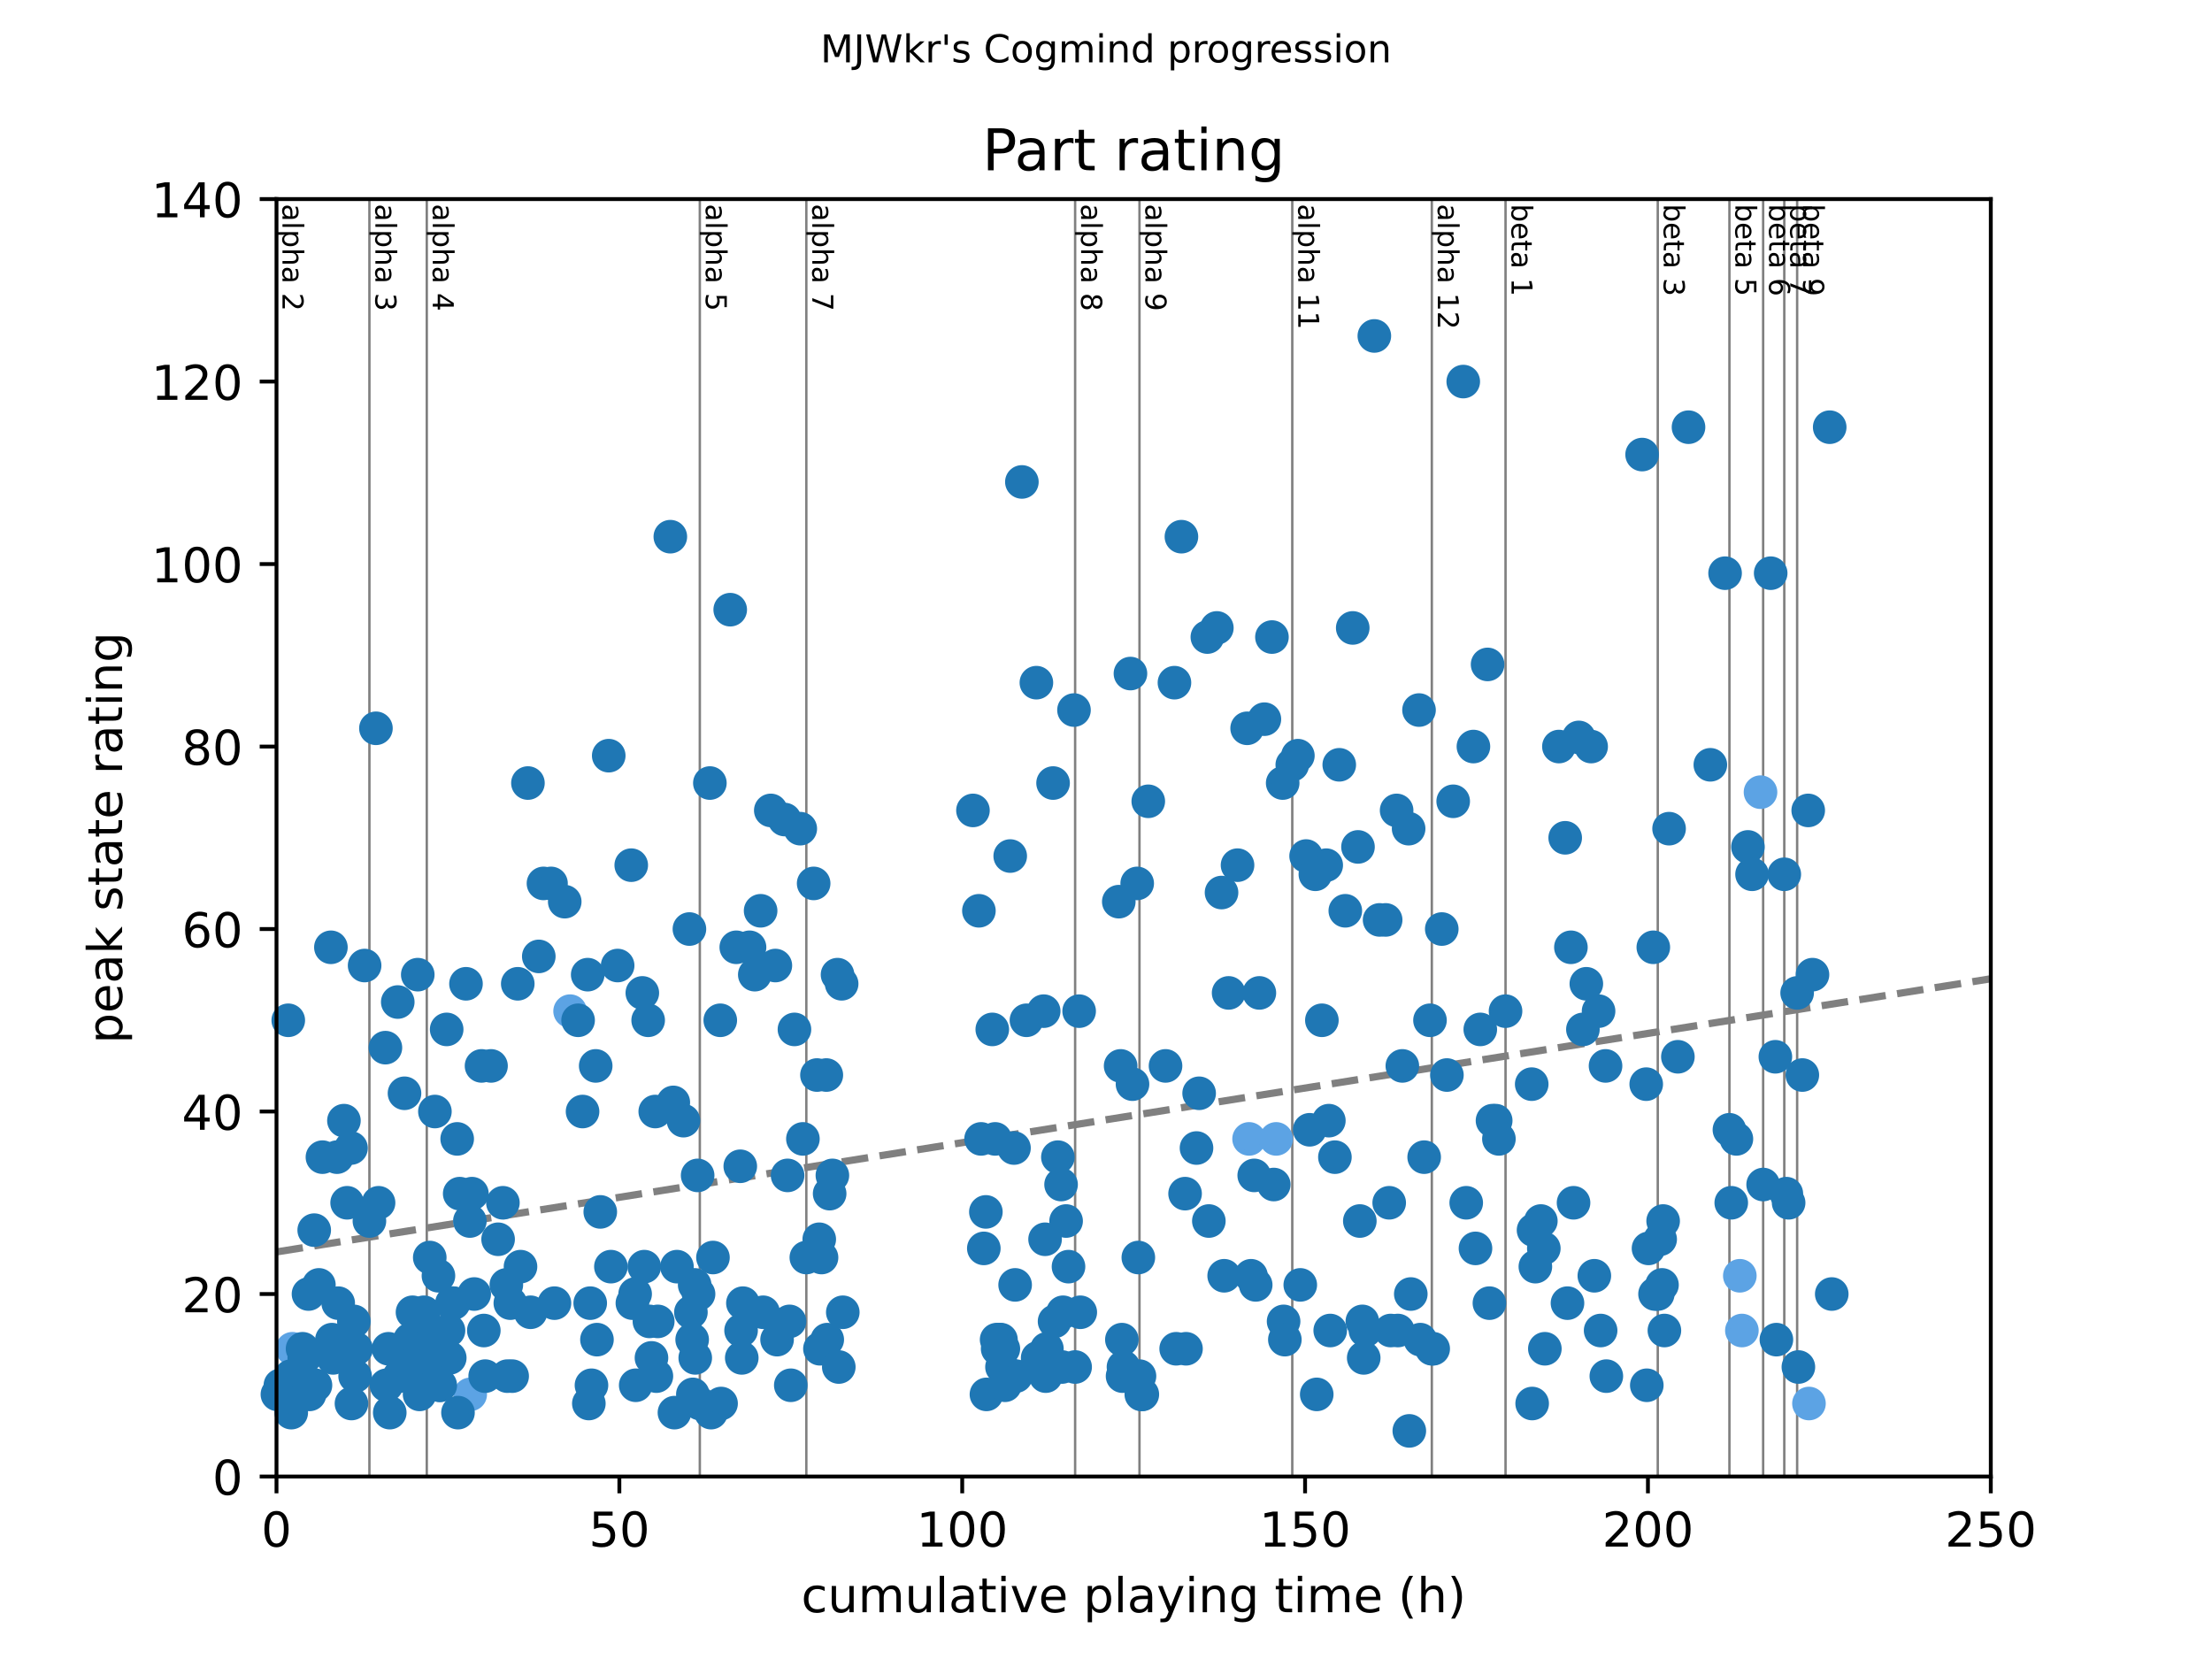 <?xml version="1.0" encoding="utf-8" standalone="no"?>
<!DOCTYPE svg PUBLIC "-//W3C//DTD SVG 1.1//EN"
  "http://www.w3.org/Graphics/SVG/1.1/DTD/svg11.dtd">
<!-- Created with matplotlib (https://matplotlib.org/) -->
<svg height="345.6pt" version="1.1" viewBox="0 0 460.8 345.6" width="460.8pt" xmlns="http://www.w3.org/2000/svg" xmlns:xlink="http://www.w3.org/1999/xlink">
 <defs>
  <style type="text/css">
*{stroke-linecap:butt;stroke-linejoin:round;}
  </style>
 </defs>
 <g id="figure_1">
  <g id="patch_1">
   <path d="M 0 345.6 
L 460.8 345.6 
L 460.8 0 
L 0 0 
z
" style="fill:#ffffff;"/>
  </g>
  <g id="axes_1">
   <g id="patch_2">
    <path d="M 57.6 307.584 
L 414.72 307.584 
L 414.72 41.472 
L 57.6 41.472 
z
" style="fill:#ffffff;"/>
   </g>
   <g id="line2d_1">
    <path clip-path="url(#p5444a7ae90)" d="M 57.6 260.798 
L 414.72 203.895 
" style="fill:none;stroke:#808080;stroke-dasharray:5.55,2.4;stroke-dashoffset:0;stroke-width:1.5;"/>
   </g>
   <g id="line2d_2">
    <path clip-path="url(#p5444a7ae90)" d="M 76.956 307.584 
L 76.956 41.472 
" style="fill:none;stroke:#808080;stroke-linecap:square;stroke-width:0.5;"/>
   </g>
   <g id="line2d_3">
    <path clip-path="url(#p5444a7ae90)" d="M 88.908 307.584 
L 88.908 41.472 
" style="fill:none;stroke:#808080;stroke-linecap:square;stroke-width:0.5;"/>
   </g>
   <g id="line2d_4">
    <path clip-path="url(#p5444a7ae90)" d="M 145.785 307.584 
L 145.785 41.472 
" style="fill:none;stroke:#808080;stroke-linecap:square;stroke-width:0.5;"/>
   </g>
   <g id="line2d_5">
    <path clip-path="url(#p5444a7ae90)" d="M 167.974 307.584 
L 167.974 41.472 
" style="fill:none;stroke:#808080;stroke-linecap:square;stroke-width:0.5;"/>
   </g>
   <g id="line2d_6">
    <path clip-path="url(#p5444a7ae90)" d="M 223.97 307.584 
L 223.97 41.472 
" style="fill:none;stroke:#808080;stroke-linecap:square;stroke-width:0.5;"/>
   </g>
   <g id="line2d_7">
    <path clip-path="url(#p5444a7ae90)" d="M 237.374 307.584 
L 237.374 41.472 
" style="fill:none;stroke:#808080;stroke-linecap:square;stroke-width:0.5;"/>
   </g>
   <g id="line2d_8">
    <path clip-path="url(#p5444a7ae90)" d="M 269.206 307.584 
L 269.206 41.472 
" style="fill:none;stroke:#808080;stroke-linecap:square;stroke-width:0.5;"/>
   </g>
   <g id="line2d_9">
    <path clip-path="url(#p5444a7ae90)" d="M 298.275 307.584 
L 298.275 41.472 
" style="fill:none;stroke:#808080;stroke-linecap:square;stroke-width:0.5;"/>
   </g>
   <g id="line2d_10">
    <path clip-path="url(#p5444a7ae90)" d="M 313.631 307.584 
L 313.631 41.472 
" style="fill:none;stroke:#808080;stroke-linecap:square;stroke-width:0.5;"/>
   </g>
   <g id="line2d_11">
    <path clip-path="url(#p5444a7ae90)" d="M 345.343 307.584 
L 345.343 41.472 
" style="fill:none;stroke:#808080;stroke-linecap:square;stroke-width:0.5;"/>
   </g>
   <g id="line2d_12">
    <path clip-path="url(#p5444a7ae90)" d="M 360.271 307.584 
L 360.271 41.472 
" style="fill:none;stroke:#808080;stroke-linecap:square;stroke-width:0.5;"/>
   </g>
   <g id="line2d_13">
    <path clip-path="url(#p5444a7ae90)" d="M 367.294 307.584 
L 367.294 41.472 
" style="fill:none;stroke:#808080;stroke-linecap:square;stroke-width:0.5;"/>
   </g>
   <g id="line2d_14">
    <path clip-path="url(#p5444a7ae90)" d="M 371.699 307.584 
L 371.699 41.472 
" style="fill:none;stroke:#808080;stroke-linecap:square;stroke-width:0.5;"/>
   </g>
   <g id="line2d_15">
    <path clip-path="url(#p5444a7ae90)" d="M 374.377 307.584 
L 374.377 41.472 
" style="fill:none;stroke:#808080;stroke-linecap:square;stroke-width:0.5;"/>
   </g>
   <g id="text_1">
    <!-- alpha 2 -->
    <defs>
     <path d="M 34.281 27.484 
Q 23.391 27.484 19.188 25 
Q 14.984 22.516 14.984 16.5 
Q 14.984 11.719 18.141 8.906 
Q 21.297 6.109 26.703 6.109 
Q 34.188 6.109 38.703 11.406 
Q 43.219 16.703 43.219 25.484 
L 43.219 27.484 
z
M 52.203 31.203 
L 52.203 0 
L 43.219 0 
L 43.219 8.297 
Q 40.141 3.328 35.547 0.953 
Q 30.953 -1.422 24.312 -1.422 
Q 15.922 -1.422 10.953 3.297 
Q 6 8.016 6 15.922 
Q 6 25.141 12.172 29.828 
Q 18.359 34.516 30.609 34.516 
L 43.219 34.516 
L 43.219 35.406 
Q 43.219 41.609 39.141 45 
Q 35.062 48.391 27.688 48.391 
Q 23 48.391 18.547 47.266 
Q 14.109 46.141 10.016 43.891 
L 10.016 52.203 
Q 14.938 54.109 19.578 55.047 
Q 24.219 56 28.609 56 
Q 40.484 56 46.344 49.844 
Q 52.203 43.703 52.203 31.203 
z
" id="DejaVuSans-97"/>
     <path d="M 9.422 75.984 
L 18.406 75.984 
L 18.406 0 
L 9.422 0 
z
" id="DejaVuSans-108"/>
     <path d="M 18.109 8.203 
L 18.109 -20.797 
L 9.078 -20.797 
L 9.078 54.688 
L 18.109 54.688 
L 18.109 46.391 
Q 20.953 51.266 25.266 53.625 
Q 29.594 56 35.594 56 
Q 45.562 56 51.781 48.094 
Q 58.016 40.188 58.016 27.297 
Q 58.016 14.406 51.781 6.484 
Q 45.562 -1.422 35.594 -1.422 
Q 29.594 -1.422 25.266 0.953 
Q 20.953 3.328 18.109 8.203 
z
M 48.688 27.297 
Q 48.688 37.203 44.609 42.844 
Q 40.531 48.484 33.406 48.484 
Q 26.266 48.484 22.188 42.844 
Q 18.109 37.203 18.109 27.297 
Q 18.109 17.391 22.188 11.75 
Q 26.266 6.109 33.406 6.109 
Q 40.531 6.109 44.609 11.75 
Q 48.688 17.391 48.688 27.297 
z
" id="DejaVuSans-112"/>
     <path d="M 54.891 33.016 
L 54.891 0 
L 45.906 0 
L 45.906 32.719 
Q 45.906 40.484 42.875 44.328 
Q 39.844 48.188 33.797 48.188 
Q 26.516 48.188 22.312 43.547 
Q 18.109 38.922 18.109 30.906 
L 18.109 0 
L 9.078 0 
L 9.078 75.984 
L 18.109 75.984 
L 18.109 46.188 
Q 21.344 51.125 25.703 53.562 
Q 30.078 56 35.797 56 
Q 45.219 56 50.047 50.172 
Q 54.891 44.344 54.891 33.016 
z
" id="DejaVuSans-104"/>
     <path id="DejaVuSans-32"/>
     <path d="M 19.188 8.297 
L 53.609 8.297 
L 53.609 0 
L 7.328 0 
L 7.328 8.297 
Q 12.938 14.109 22.625 23.891 
Q 32.328 33.688 34.812 36.531 
Q 39.547 41.844 41.422 45.531 
Q 43.312 49.219 43.312 52.781 
Q 43.312 58.594 39.234 62.25 
Q 35.156 65.922 28.609 65.922 
Q 23.969 65.922 18.812 64.312 
Q 13.672 62.703 7.812 59.422 
L 7.812 69.391 
Q 13.766 71.781 18.938 73 
Q 24.125 74.219 28.422 74.219 
Q 39.75 74.219 46.484 68.547 
Q 53.219 62.891 53.219 53.422 
Q 53.219 48.922 51.531 44.891 
Q 49.859 40.875 45.406 35.406 
Q 44.188 33.984 37.641 27.219 
Q 31.109 20.453 19.188 8.297 
z
" id="DejaVuSans-50"/>
    </defs>
    <g transform="translate(58.848 42.472)rotate(-270)scale(0.06 -0.06)">
     <use xlink:href="#DejaVuSans-97"/>
     <use x="61.279" xlink:href="#DejaVuSans-108"/>
     <use x="89.062" xlink:href="#DejaVuSans-112"/>
     <use x="152.539" xlink:href="#DejaVuSans-104"/>
     <use x="215.918" xlink:href="#DejaVuSans-97"/>
     <use x="277.197" xlink:href="#DejaVuSans-32"/>
     <use x="308.984" xlink:href="#DejaVuSans-50"/>
    </g>
   </g>
   <g id="text_2">
    <!-- alpha 3 -->
    <defs>
     <path d="M 40.578 39.312 
Q 47.656 37.797 51.625 33 
Q 55.609 28.219 55.609 21.188 
Q 55.609 10.406 48.188 4.484 
Q 40.766 -1.422 27.094 -1.422 
Q 22.516 -1.422 17.656 -0.516 
Q 12.797 0.391 7.625 2.203 
L 7.625 11.719 
Q 11.719 9.328 16.594 8.109 
Q 21.484 6.891 26.812 6.891 
Q 36.078 6.891 40.938 10.547 
Q 45.797 14.203 45.797 21.188 
Q 45.797 27.641 41.281 31.266 
Q 36.766 34.906 28.719 34.906 
L 20.219 34.906 
L 20.219 43.016 
L 29.109 43.016 
Q 36.375 43.016 40.234 45.922 
Q 44.094 48.828 44.094 54.297 
Q 44.094 59.906 40.109 62.906 
Q 36.141 65.922 28.719 65.922 
Q 24.656 65.922 20.016 65.031 
Q 15.375 64.156 9.812 62.312 
L 9.812 71.094 
Q 15.438 72.656 20.344 73.438 
Q 25.25 74.219 29.594 74.219 
Q 40.828 74.219 47.359 69.109 
Q 53.906 64.016 53.906 55.328 
Q 53.906 49.266 50.438 45.094 
Q 46.969 40.922 40.578 39.312 
z
" id="DejaVuSans-51"/>
    </defs>
    <g transform="translate(78.204 42.472)rotate(-270)scale(0.06 -0.06)">
     <use xlink:href="#DejaVuSans-97"/>
     <use x="61.279" xlink:href="#DejaVuSans-108"/>
     <use x="89.062" xlink:href="#DejaVuSans-112"/>
     <use x="152.539" xlink:href="#DejaVuSans-104"/>
     <use x="215.918" xlink:href="#DejaVuSans-97"/>
     <use x="277.197" xlink:href="#DejaVuSans-32"/>
     <use x="308.984" xlink:href="#DejaVuSans-51"/>
    </g>
   </g>
   <g id="text_3">
    <!-- alpha 4 -->
    <defs>
     <path d="M 37.797 64.312 
L 12.891 25.391 
L 37.797 25.391 
z
M 35.203 72.906 
L 47.609 72.906 
L 47.609 25.391 
L 58.016 25.391 
L 58.016 17.188 
L 47.609 17.188 
L 47.609 0 
L 37.797 0 
L 37.797 17.188 
L 4.891 17.188 
L 4.891 26.703 
z
" id="DejaVuSans-52"/>
    </defs>
    <g transform="translate(90.155 42.472)rotate(-270)scale(0.06 -0.06)">
     <use xlink:href="#DejaVuSans-97"/>
     <use x="61.279" xlink:href="#DejaVuSans-108"/>
     <use x="89.062" xlink:href="#DejaVuSans-112"/>
     <use x="152.539" xlink:href="#DejaVuSans-104"/>
     <use x="215.918" xlink:href="#DejaVuSans-97"/>
     <use x="277.197" xlink:href="#DejaVuSans-32"/>
     <use x="308.984" xlink:href="#DejaVuSans-52"/>
    </g>
   </g>
   <g id="text_4">
    <!-- alpha 5 -->
    <defs>
     <path d="M 10.797 72.906 
L 49.516 72.906 
L 49.516 64.594 
L 19.828 64.594 
L 19.828 46.734 
Q 21.969 47.469 24.109 47.828 
Q 26.266 48.188 28.422 48.188 
Q 40.625 48.188 47.75 41.5 
Q 54.891 34.812 54.891 23.391 
Q 54.891 11.625 47.562 5.094 
Q 40.234 -1.422 26.906 -1.422 
Q 22.312 -1.422 17.547 -0.641 
Q 12.797 0.141 7.719 1.703 
L 7.719 11.625 
Q 12.109 9.234 16.797 8.062 
Q 21.484 6.891 26.703 6.891 
Q 35.156 6.891 40.078 11.328 
Q 45.016 15.766 45.016 23.391 
Q 45.016 31 40.078 35.438 
Q 35.156 39.891 26.703 39.891 
Q 22.75 39.891 18.812 39.016 
Q 14.891 38.141 10.797 36.281 
z
" id="DejaVuSans-53"/>
    </defs>
    <g transform="translate(147.033 42.472)rotate(-270)scale(0.06 -0.06)">
     <use xlink:href="#DejaVuSans-97"/>
     <use x="61.279" xlink:href="#DejaVuSans-108"/>
     <use x="89.062" xlink:href="#DejaVuSans-112"/>
     <use x="152.539" xlink:href="#DejaVuSans-104"/>
     <use x="215.918" xlink:href="#DejaVuSans-97"/>
     <use x="277.197" xlink:href="#DejaVuSans-32"/>
     <use x="308.984" xlink:href="#DejaVuSans-53"/>
    </g>
   </g>
   <g id="text_5">
    <!-- alpha 7 -->
    <defs>
     <path d="M 8.203 72.906 
L 55.078 72.906 
L 55.078 68.703 
L 28.609 0 
L 18.312 0 
L 43.219 64.594 
L 8.203 64.594 
z
" id="DejaVuSans-55"/>
    </defs>
    <g transform="translate(169.222 42.472)rotate(-270)scale(0.06 -0.06)">
     <use xlink:href="#DejaVuSans-97"/>
     <use x="61.279" xlink:href="#DejaVuSans-108"/>
     <use x="89.062" xlink:href="#DejaVuSans-112"/>
     <use x="152.539" xlink:href="#DejaVuSans-104"/>
     <use x="215.918" xlink:href="#DejaVuSans-97"/>
     <use x="277.197" xlink:href="#DejaVuSans-32"/>
     <use x="308.984" xlink:href="#DejaVuSans-55"/>
    </g>
   </g>
   <g id="text_6">
    <!-- alpha 8 -->
    <defs>
     <path d="M 31.781 34.625 
Q 24.75 34.625 20.719 30.859 
Q 16.703 27.094 16.703 20.516 
Q 16.703 13.922 20.719 10.156 
Q 24.75 6.391 31.781 6.391 
Q 38.812 6.391 42.859 10.172 
Q 46.922 13.969 46.922 20.516 
Q 46.922 27.094 42.891 30.859 
Q 38.875 34.625 31.781 34.625 
z
M 21.922 38.812 
Q 15.578 40.375 12.031 44.719 
Q 8.5 49.078 8.5 55.328 
Q 8.5 64.062 14.719 69.141 
Q 20.953 74.219 31.781 74.219 
Q 42.672 74.219 48.875 69.141 
Q 55.078 64.062 55.078 55.328 
Q 55.078 49.078 51.531 44.719 
Q 48 40.375 41.703 38.812 
Q 48.828 37.156 52.797 32.312 
Q 56.781 27.484 56.781 20.516 
Q 56.781 9.906 50.312 4.234 
Q 43.844 -1.422 31.781 -1.422 
Q 19.734 -1.422 13.25 4.234 
Q 6.781 9.906 6.781 20.516 
Q 6.781 27.484 10.781 32.312 
Q 14.797 37.156 21.922 38.812 
z
M 18.312 54.391 
Q 18.312 48.734 21.844 45.562 
Q 25.391 42.391 31.781 42.391 
Q 38.141 42.391 41.719 45.562 
Q 45.312 48.734 45.312 54.391 
Q 45.312 60.062 41.719 63.234 
Q 38.141 66.406 31.781 66.406 
Q 25.391 66.406 21.844 63.234 
Q 18.312 60.062 18.312 54.391 
z
" id="DejaVuSans-56"/>
    </defs>
    <g transform="translate(225.218 42.472)rotate(-270)scale(0.06 -0.06)">
     <use xlink:href="#DejaVuSans-97"/>
     <use x="61.279" xlink:href="#DejaVuSans-108"/>
     <use x="89.062" xlink:href="#DejaVuSans-112"/>
     <use x="152.539" xlink:href="#DejaVuSans-104"/>
     <use x="215.918" xlink:href="#DejaVuSans-97"/>
     <use x="277.197" xlink:href="#DejaVuSans-32"/>
     <use x="308.984" xlink:href="#DejaVuSans-56"/>
    </g>
   </g>
   <g id="text_7">
    <!-- alpha 9 -->
    <defs>
     <path d="M 10.984 1.516 
L 10.984 10.5 
Q 14.703 8.734 18.5 7.812 
Q 22.312 6.891 25.984 6.891 
Q 35.75 6.891 40.891 13.453 
Q 46.047 20.016 46.781 33.406 
Q 43.953 29.203 39.594 26.953 
Q 35.25 24.703 29.984 24.703 
Q 19.047 24.703 12.672 31.312 
Q 6.297 37.938 6.297 49.422 
Q 6.297 60.641 12.938 67.422 
Q 19.578 74.219 30.609 74.219 
Q 43.266 74.219 49.922 64.516 
Q 56.594 54.828 56.594 36.375 
Q 56.594 19.141 48.406 8.859 
Q 40.234 -1.422 26.422 -1.422 
Q 22.703 -1.422 18.891 -0.688 
Q 15.094 0.047 10.984 1.516 
z
M 30.609 32.422 
Q 37.25 32.422 41.125 36.953 
Q 45.016 41.5 45.016 49.422 
Q 45.016 57.281 41.125 61.844 
Q 37.25 66.406 30.609 66.406 
Q 23.969 66.406 20.094 61.844 
Q 16.219 57.281 16.219 49.422 
Q 16.219 41.5 20.094 36.953 
Q 23.969 32.422 30.609 32.422 
z
" id="DejaVuSans-57"/>
    </defs>
    <g transform="translate(238.622 42.472)rotate(-270)scale(0.06 -0.06)">
     <use xlink:href="#DejaVuSans-97"/>
     <use x="61.279" xlink:href="#DejaVuSans-108"/>
     <use x="89.062" xlink:href="#DejaVuSans-112"/>
     <use x="152.539" xlink:href="#DejaVuSans-104"/>
     <use x="215.918" xlink:href="#DejaVuSans-97"/>
     <use x="277.197" xlink:href="#DejaVuSans-32"/>
     <use x="308.984" xlink:href="#DejaVuSans-57"/>
    </g>
   </g>
   <g id="text_8">
    <!-- alpha 11 -->
    <defs>
     <path d="M 12.406 8.297 
L 28.516 8.297 
L 28.516 63.922 
L 10.984 60.406 
L 10.984 69.391 
L 28.422 72.906 
L 38.281 72.906 
L 38.281 8.297 
L 54.391 8.297 
L 54.391 0 
L 12.406 0 
z
" id="DejaVuSans-49"/>
    </defs>
    <g transform="translate(270.453 42.472)rotate(-270)scale(0.06 -0.06)">
     <use xlink:href="#DejaVuSans-97"/>
     <use x="61.279" xlink:href="#DejaVuSans-108"/>
     <use x="89.062" xlink:href="#DejaVuSans-112"/>
     <use x="152.539" xlink:href="#DejaVuSans-104"/>
     <use x="215.918" xlink:href="#DejaVuSans-97"/>
     <use x="277.197" xlink:href="#DejaVuSans-32"/>
     <use x="308.984" xlink:href="#DejaVuSans-49"/>
     <use x="372.607" xlink:href="#DejaVuSans-49"/>
    </g>
   </g>
   <g id="text_9">
    <!-- alpha 12 -->
    <g transform="translate(299.523 42.472)rotate(-270)scale(0.06 -0.06)">
     <use xlink:href="#DejaVuSans-97"/>
     <use x="61.279" xlink:href="#DejaVuSans-108"/>
     <use x="89.062" xlink:href="#DejaVuSans-112"/>
     <use x="152.539" xlink:href="#DejaVuSans-104"/>
     <use x="215.918" xlink:href="#DejaVuSans-97"/>
     <use x="277.197" xlink:href="#DejaVuSans-32"/>
     <use x="308.984" xlink:href="#DejaVuSans-49"/>
     <use x="372.607" xlink:href="#DejaVuSans-50"/>
    </g>
   </g>
   <g id="text_10">
    <!-- beta 1 -->
    <defs>
     <path d="M 48.688 27.297 
Q 48.688 37.203 44.609 42.844 
Q 40.531 48.484 33.406 48.484 
Q 26.266 48.484 22.188 42.844 
Q 18.109 37.203 18.109 27.297 
Q 18.109 17.391 22.188 11.75 
Q 26.266 6.109 33.406 6.109 
Q 40.531 6.109 44.609 11.75 
Q 48.688 17.391 48.688 27.297 
z
M 18.109 46.391 
Q 20.953 51.266 25.266 53.625 
Q 29.594 56 35.594 56 
Q 45.562 56 51.781 48.094 
Q 58.016 40.188 58.016 27.297 
Q 58.016 14.406 51.781 6.484 
Q 45.562 -1.422 35.594 -1.422 
Q 29.594 -1.422 25.266 0.953 
Q 20.953 3.328 18.109 8.203 
L 18.109 0 
L 9.078 0 
L 9.078 75.984 
L 18.109 75.984 
z
" id="DejaVuSans-98"/>
     <path d="M 56.203 29.594 
L 56.203 25.203 
L 14.891 25.203 
Q 15.484 15.922 20.484 11.062 
Q 25.484 6.203 34.422 6.203 
Q 39.594 6.203 44.453 7.469 
Q 49.312 8.734 54.109 11.281 
L 54.109 2.781 
Q 49.266 0.734 44.188 -0.344 
Q 39.109 -1.422 33.891 -1.422 
Q 20.797 -1.422 13.156 6.188 
Q 5.516 13.812 5.516 26.812 
Q 5.516 40.234 12.766 48.109 
Q 20.016 56 32.328 56 
Q 43.359 56 49.781 48.891 
Q 56.203 41.797 56.203 29.594 
z
M 47.219 32.234 
Q 47.125 39.594 43.094 43.984 
Q 39.062 48.391 32.422 48.391 
Q 24.906 48.391 20.391 44.141 
Q 15.875 39.891 15.188 32.172 
z
" id="DejaVuSans-101"/>
     <path d="M 18.312 70.219 
L 18.312 54.688 
L 36.812 54.688 
L 36.812 47.703 
L 18.312 47.703 
L 18.312 18.016 
Q 18.312 11.328 20.141 9.422 
Q 21.969 7.516 27.594 7.516 
L 36.812 7.516 
L 36.812 0 
L 27.594 0 
Q 17.188 0 13.234 3.875 
Q 9.281 7.766 9.281 18.016 
L 9.281 47.703 
L 2.688 47.703 
L 2.688 54.688 
L 9.281 54.688 
L 9.281 70.219 
z
" id="DejaVuSans-116"/>
    </defs>
    <g transform="translate(314.879 42.472)rotate(-270)scale(0.06 -0.06)">
     <use xlink:href="#DejaVuSans-98"/>
     <use x="63.477" xlink:href="#DejaVuSans-101"/>
     <use x="125" xlink:href="#DejaVuSans-116"/>
     <use x="164.209" xlink:href="#DejaVuSans-97"/>
     <use x="225.488" xlink:href="#DejaVuSans-32"/>
     <use x="257.275" xlink:href="#DejaVuSans-49"/>
    </g>
   </g>
   <g id="text_11">
    <!-- beta 3 -->
    <g transform="translate(346.591 42.472)rotate(-270)scale(0.06 -0.06)">
     <use xlink:href="#DejaVuSans-98"/>
     <use x="63.477" xlink:href="#DejaVuSans-101"/>
     <use x="125" xlink:href="#DejaVuSans-116"/>
     <use x="164.209" xlink:href="#DejaVuSans-97"/>
     <use x="225.488" xlink:href="#DejaVuSans-32"/>
     <use x="257.275" xlink:href="#DejaVuSans-51"/>
    </g>
   </g>
   <g id="text_12">
    <!-- beta 5 -->
    <g transform="translate(361.519 42.472)rotate(-270)scale(0.06 -0.06)">
     <use xlink:href="#DejaVuSans-98"/>
     <use x="63.477" xlink:href="#DejaVuSans-101"/>
     <use x="125" xlink:href="#DejaVuSans-116"/>
     <use x="164.209" xlink:href="#DejaVuSans-97"/>
     <use x="225.488" xlink:href="#DejaVuSans-32"/>
     <use x="257.275" xlink:href="#DejaVuSans-53"/>
    </g>
   </g>
   <g id="text_13">
    <!-- beta 6 -->
    <defs>
     <path d="M 33.016 40.375 
Q 26.375 40.375 22.484 35.828 
Q 18.609 31.297 18.609 23.391 
Q 18.609 15.531 22.484 10.953 
Q 26.375 6.391 33.016 6.391 
Q 39.656 6.391 43.531 10.953 
Q 47.406 15.531 47.406 23.391 
Q 47.406 31.297 43.531 35.828 
Q 39.656 40.375 33.016 40.375 
z
M 52.594 71.297 
L 52.594 62.312 
Q 48.875 64.062 45.094 64.984 
Q 41.312 65.922 37.594 65.922 
Q 27.828 65.922 22.672 59.328 
Q 17.531 52.734 16.797 39.406 
Q 19.672 43.656 24.016 45.922 
Q 28.375 48.188 33.594 48.188 
Q 44.578 48.188 50.953 41.516 
Q 57.328 34.859 57.328 23.391 
Q 57.328 12.156 50.688 5.359 
Q 44.047 -1.422 33.016 -1.422 
Q 20.359 -1.422 13.672 8.266 
Q 6.984 17.969 6.984 36.375 
Q 6.984 53.656 15.188 63.938 
Q 23.391 74.219 37.203 74.219 
Q 40.922 74.219 44.703 73.484 
Q 48.484 72.75 52.594 71.297 
z
" id="DejaVuSans-54"/>
    </defs>
    <g transform="translate(368.542 42.472)rotate(-270)scale(0.06 -0.06)">
     <use xlink:href="#DejaVuSans-98"/>
     <use x="63.477" xlink:href="#DejaVuSans-101"/>
     <use x="125" xlink:href="#DejaVuSans-116"/>
     <use x="164.209" xlink:href="#DejaVuSans-97"/>
     <use x="225.488" xlink:href="#DejaVuSans-32"/>
     <use x="257.275" xlink:href="#DejaVuSans-54"/>
    </g>
   </g>
   <g id="text_14">
    <!-- beta 7 -->
    <g transform="translate(372.947 42.472)rotate(-270)scale(0.06 -0.06)">
     <use xlink:href="#DejaVuSans-98"/>
     <use x="63.477" xlink:href="#DejaVuSans-101"/>
     <use x="125" xlink:href="#DejaVuSans-116"/>
     <use x="164.209" xlink:href="#DejaVuSans-97"/>
     <use x="225.488" xlink:href="#DejaVuSans-32"/>
     <use x="257.275" xlink:href="#DejaVuSans-55"/>
    </g>
   </g>
   <g id="text_15">
    <!-- beta 9 -->
    <g transform="translate(375.625 42.472)rotate(-270)scale(0.06 -0.06)">
     <use xlink:href="#DejaVuSans-98"/>
     <use x="63.477" xlink:href="#DejaVuSans-101"/>
     <use x="125" xlink:href="#DejaVuSans-116"/>
     <use x="164.209" xlink:href="#DejaVuSans-97"/>
     <use x="225.488" xlink:href="#DejaVuSans-32"/>
     <use x="257.275" xlink:href="#DejaVuSans-57"/>
    </g>
   </g>
   <g id="PathCollection_1">
    <defs>
     <path d="M 0 3 
C 0.796 3 1.559 2.684 2.121 2.121 
C 2.684 1.559 3 0.796 3 0 
C 3 -0.796 2.684 -1.559 2.121 -2.121 
C 1.559 -2.684 0.796 -3 0 -3 
C -0.796 -3 -1.559 -2.684 -2.121 -2.121 
C -2.684 -1.559 -3 -0.796 -3 0 
C -3 0.796 -2.684 1.559 -2.121 2.121 
C -1.559 2.684 -0.796 3 0 3 
z
" id="m4ba67ceb4d" style="stroke:#5ca3e4;"/>
    </defs>
    <g>
     <use style="fill:#5ca3e4;stroke:#5ca3e4;" x="60.909" xlink:href="#m4ba67ceb4d" y="280.973"/>
     <use style="fill:#5ca3e4;stroke:#5ca3e4;" x="97.955" xlink:href="#m4ba67ceb4d" y="290.477"/>
     <use style="fill:#5ca3e4;stroke:#5ca3e4;" x="118.763" xlink:href="#m4ba67ceb4d" y="210.643"/>
     <use style="fill:#5ca3e4;stroke:#5ca3e4;" x="260.206" xlink:href="#m4ba67ceb4d" y="237.254"/>
     <use style="fill:#5ca3e4;stroke:#5ca3e4;" x="265.849" xlink:href="#m4ba67ceb4d" y="237.254"/>
     <use style="fill:#5ca3e4;stroke:#5ca3e4;" x="362.438" xlink:href="#m4ba67ceb4d" y="265.766"/>
     <use style="fill:#5ca3e4;stroke:#5ca3e4;" x="362.866" xlink:href="#m4ba67ceb4d" y="277.171"/>
     <use style="fill:#5ca3e4;stroke:#5ca3e4;" x="366.747" xlink:href="#m4ba67ceb4d" y="165.024"/>
     <use style="fill:#5ca3e4;stroke:#5ca3e4;" x="376.841" xlink:href="#m4ba67ceb4d" y="292.378"/>
    </g>
   </g>
   <g id="PathCollection_2">
    <defs>
     <path d="M 0 3 
C 0.796 3 1.559 2.684 2.121 2.121 
C 2.684 1.559 3 0.796 3 0 
C 3 -0.796 2.684 -1.559 2.121 -2.121 
C 1.559 -2.684 0.796 -3 0 -3 
C -0.796 -3 -1.559 -2.684 -2.121 -2.121 
C -2.684 -1.559 -3 -0.796 -3 0 
C -3 0.796 -2.684 1.559 -2.121 2.121 
C -1.559 2.684 -0.796 3 0 3 
z
" id="m791ed67e04" style="stroke:#1f77b4;"/>
    </defs>
    <g>
     <use style="fill:#1f77b4;stroke:#1f77b4;" x="57.79" xlink:href="#m791ed67e04" y="290.477"/>
     <use style="fill:#1f77b4;stroke:#1f77b4;" x="58.409" xlink:href="#m791ed67e04" y="288.576"/>
     <use style="fill:#1f77b4;stroke:#1f77b4;" x="60.052" xlink:href="#m791ed67e04" y="212.544"/>
     <use style="fill:#1f77b4;stroke:#1f77b4;" x="60.576" xlink:href="#m791ed67e04" y="286.675"/>
     <use style="fill:#1f77b4;stroke:#1f77b4;" x="60.671" xlink:href="#m791ed67e04" y="294.278"/>
     <use style="fill:#1f77b4;stroke:#1f77b4;" x="61.314" xlink:href="#m791ed67e04" y="286.675"/>
     <use style="fill:#1f77b4;stroke:#1f77b4;" x="61.624" xlink:href="#m791ed67e04" y="290.477"/>
     <use style="fill:#1f77b4;stroke:#1f77b4;" x="61.862" xlink:href="#m791ed67e04" y="286.675"/>
     <use style="fill:#1f77b4;stroke:#1f77b4;" x="63.028" xlink:href="#m791ed67e04" y="280.973"/>
     <use style="fill:#1f77b4;stroke:#1f77b4;" x="63.385" xlink:href="#m791ed67e04" y="282.874"/>
     <use style="fill:#1f77b4;stroke:#1f77b4;" x="64.266" xlink:href="#m791ed67e04" y="269.568"/>
     <use style="fill:#1f77b4;stroke:#1f77b4;" x="64.481" xlink:href="#m791ed67e04" y="290.477"/>
     <use style="fill:#1f77b4;stroke:#1f77b4;" x="65.457" xlink:href="#m791ed67e04" y="256.262"/>
     <use style="fill:#1f77b4;stroke:#1f77b4;" x="65.719" xlink:href="#m791ed67e04" y="288.576"/>
     <use style="fill:#1f77b4;stroke:#1f77b4;" x="66.433" xlink:href="#m791ed67e04" y="267.667"/>
     <use style="fill:#1f77b4;stroke:#1f77b4;" x="67.171" xlink:href="#m791ed67e04" y="241.056"/>
     <use style="fill:#1f77b4;stroke:#1f77b4;" x="68.933" xlink:href="#m791ed67e04" y="197.338"/>
     <use style="fill:#1f77b4;stroke:#1f77b4;" x="69.147" xlink:href="#m791ed67e04" y="279.072"/>
     <use style="fill:#1f77b4;stroke:#1f77b4;" x="69.385" xlink:href="#m791ed67e04" y="282.874"/>
     <use style="fill:#1f77b4;stroke:#1f77b4;" x="70.194" xlink:href="#m791ed67e04" y="241.056"/>
     <use style="fill:#1f77b4;stroke:#1f77b4;" x="70.456" xlink:href="#m791ed67e04" y="271.469"/>
     <use style="fill:#1f77b4;stroke:#1f77b4;" x="71.647" xlink:href="#m791ed67e04" y="233.453"/>
     <use style="fill:#1f77b4;stroke:#1f77b4;" x="72.313" xlink:href="#m791ed67e04" y="250.56"/>
     <use style="fill:#1f77b4;stroke:#1f77b4;" x="72.504" xlink:href="#m791ed67e04" y="280.973"/>
     <use style="fill:#1f77b4;stroke:#1f77b4;" x="73.123" xlink:href="#m791ed67e04" y="239.155"/>
     <use style="fill:#1f77b4;stroke:#1f77b4;" x="73.218" xlink:href="#m791ed67e04" y="292.378"/>
     <use style="fill:#1f77b4;stroke:#1f77b4;" x="73.718" xlink:href="#m791ed67e04" y="275.27"/>
     <use style="fill:#1f77b4;stroke:#1f77b4;" x="73.98" xlink:href="#m791ed67e04" y="286.675"/>
     <use style="fill:#1f77b4;stroke:#1f77b4;" x="74.194" xlink:href="#m791ed67e04" y="280.973"/>
     <use style="fill:#1f77b4;stroke:#1f77b4;" x="75.956" xlink:href="#m791ed67e04" y="201.139"/>
     <use style="fill:#1f77b4;stroke:#1f77b4;" x="76.956" xlink:href="#m791ed67e04" y="254.362"/>
     <use style="fill:#1f77b4;stroke:#1f77b4;" x="78.313" xlink:href="#m791ed67e04" y="151.718"/>
     <use style="fill:#1f77b4;stroke:#1f77b4;" x="78.861" xlink:href="#m791ed67e04" y="250.56"/>
     <use style="fill:#1f77b4;stroke:#1f77b4;" x="80.289" xlink:href="#m791ed67e04" y="218.246"/>
     <use style="fill:#1f77b4;stroke:#1f77b4;" x="80.503" xlink:href="#m791ed67e04" y="288.576"/>
     <use style="fill:#1f77b4;stroke:#1f77b4;" x="80.932" xlink:href="#m791ed67e04" y="280.973"/>
     <use style="fill:#1f77b4;stroke:#1f77b4;" x="81.194" xlink:href="#m791ed67e04" y="294.278"/>
     <use style="fill:#1f77b4;stroke:#1f77b4;" x="82.86" xlink:href="#m791ed67e04" y="208.742"/>
     <use style="fill:#1f77b4;stroke:#1f77b4;" x="83.217" xlink:href="#m791ed67e04" y="286.675"/>
     <use style="fill:#1f77b4;stroke:#1f77b4;" x="84.265" xlink:href="#m791ed67e04" y="227.75"/>
     <use style="fill:#1f77b4;stroke:#1f77b4;" x="84.574" xlink:href="#m791ed67e04" y="280.973"/>
     <use style="fill:#1f77b4;stroke:#1f77b4;" x="84.979" xlink:href="#m791ed67e04" y="284.774"/>
     <use style="fill:#1f77b4;stroke:#1f77b4;" x="85.408" xlink:href="#m791ed67e04" y="279.072"/>
     <use style="fill:#1f77b4;stroke:#1f77b4;" x="85.693" xlink:href="#m791ed67e04" y="284.774"/>
     <use style="fill:#1f77b4;stroke:#1f77b4;" x="85.932" xlink:href="#m791ed67e04" y="273.37"/>
     <use style="fill:#1f77b4;stroke:#1f77b4;" x="87.027" xlink:href="#m791ed67e04" y="203.04"/>
     <use style="fill:#1f77b4;stroke:#1f77b4;" x="87.241" xlink:href="#m791ed67e04" y="288.576"/>
     <use style="fill:#1f77b4;stroke:#1f77b4;" x="87.408" xlink:href="#m791ed67e04" y="290.477"/>
     <use style="fill:#1f77b4;stroke:#1f77b4;" x="87.765" xlink:href="#m791ed67e04" y="288.576"/>
     <use style="fill:#1f77b4;stroke:#1f77b4;" x="88.312" xlink:href="#m791ed67e04" y="273.37"/>
     <use style="fill:#1f77b4;stroke:#1f77b4;" x="88.908" xlink:href="#m791ed67e04" y="279.072"/>
     <use style="fill:#1f77b4;stroke:#1f77b4;" x="89.527" xlink:href="#m791ed67e04" y="261.965"/>
     <use style="fill:#1f77b4;stroke:#1f77b4;" x="90.598" xlink:href="#m791ed67e04" y="231.552"/>
     <use style="fill:#1f77b4;stroke:#1f77b4;" x="90.86" xlink:href="#m791ed67e04" y="282.874"/>
     <use style="fill:#1f77b4;stroke:#1f77b4;" x="91.336" xlink:href="#m791ed67e04" y="265.766"/>
     <use style="fill:#1f77b4;stroke:#1f77b4;" x="91.55" xlink:href="#m791ed67e04" y="288.576"/>
     <use style="fill:#1f77b4;stroke:#1f77b4;" x="91.717" xlink:href="#m791ed67e04" y="288.576"/>
     <use style="fill:#1f77b4;stroke:#1f77b4;" x="91.86" xlink:href="#m791ed67e04" y="279.072"/>
     <use style="fill:#1f77b4;stroke:#1f77b4;" x="93.05" xlink:href="#m791ed67e04" y="214.445"/>
     <use style="fill:#1f77b4;stroke:#1f77b4;" x="93.431" xlink:href="#m791ed67e04" y="277.171"/>
     <use style="fill:#1f77b4;stroke:#1f77b4;" x="93.693" xlink:href="#m791ed67e04" y="282.874"/>
     <use style="fill:#1f77b4;stroke:#1f77b4;" x="94.145" xlink:href="#m791ed67e04" y="271.469"/>
     <use style="fill:#1f77b4;stroke:#1f77b4;" x="94.502" xlink:href="#m791ed67e04" y="271.469"/>
     <use style="fill:#1f77b4;stroke:#1f77b4;" x="95.24" xlink:href="#m791ed67e04" y="237.254"/>
     <use style="fill:#1f77b4;stroke:#1f77b4;" x="95.407" xlink:href="#m791ed67e04" y="294.278"/>
     <use style="fill:#1f77b4;stroke:#1f77b4;" x="95.764" xlink:href="#m791ed67e04" y="248.659"/>
     <use style="fill:#1f77b4;stroke:#1f77b4;" x="97.074" xlink:href="#m791ed67e04" y="204.941"/>
     <use style="fill:#1f77b4;stroke:#1f77b4;" x="97.883" xlink:href="#m791ed67e04" y="254.362"/>
     <use style="fill:#1f77b4;stroke:#1f77b4;" x="98.312" xlink:href="#m791ed67e04" y="248.659"/>
     <use style="fill:#1f77b4;stroke:#1f77b4;" x="98.788" xlink:href="#m791ed67e04" y="269.568"/>
     <use style="fill:#1f77b4;stroke:#1f77b4;" x="100.312" xlink:href="#m791ed67e04" y="222.048"/>
     <use style="fill:#1f77b4;stroke:#1f77b4;" x="100.788" xlink:href="#m791ed67e04" y="277.171"/>
     <use style="fill:#1f77b4;stroke:#1f77b4;" x="101.073" xlink:href="#m791ed67e04" y="286.675"/>
     <use style="fill:#1f77b4;stroke:#1f77b4;" x="102.288" xlink:href="#m791ed67e04" y="222.048"/>
     <use style="fill:#1f77b4;stroke:#1f77b4;" x="103.764" xlink:href="#m791ed67e04" y="258.163"/>
     <use style="fill:#1f77b4;stroke:#1f77b4;" x="104.764" xlink:href="#m791ed67e04" y="250.56"/>
     <use style="fill:#1f77b4;stroke:#1f77b4;" x="105.478" xlink:href="#m791ed67e04" y="267.667"/>
     <use style="fill:#1f77b4;stroke:#1f77b4;" x="105.692" xlink:href="#m791ed67e04" y="286.675"/>
     <use style="fill:#1f77b4;stroke:#1f77b4;" x="106.311" xlink:href="#m791ed67e04" y="271.469"/>
     <use style="fill:#1f77b4;stroke:#1f77b4;" x="106.692" xlink:href="#m791ed67e04" y="286.675"/>
     <use style="fill:#1f77b4;stroke:#1f77b4;" x="107.859" xlink:href="#m791ed67e04" y="204.941"/>
     <use style="fill:#1f77b4;stroke:#1f77b4;" x="108.43" xlink:href="#m791ed67e04" y="263.866"/>
     <use style="fill:#1f77b4;stroke:#1f77b4;" x="109.978" xlink:href="#m791ed67e04" y="163.123"/>
     <use style="fill:#1f77b4;stroke:#1f77b4;" x="110.525" xlink:href="#m791ed67e04" y="273.37"/>
     <use style="fill:#1f77b4;stroke:#1f77b4;" x="112.239" xlink:href="#m791ed67e04" y="199.238"/>
     <use style="fill:#1f77b4;stroke:#1f77b4;" x="113.215" xlink:href="#m791ed67e04" y="184.032"/>
     <use style="fill:#1f77b4;stroke:#1f77b4;" x="114.787" xlink:href="#m791ed67e04" y="184.032"/>
     <use style="fill:#1f77b4;stroke:#1f77b4;" x="115.501" xlink:href="#m791ed67e04" y="271.469"/>
     <use style="fill:#1f77b4;stroke:#1f77b4;" x="117.644" xlink:href="#m791ed67e04" y="187.834"/>
     <use style="fill:#1f77b4;stroke:#1f77b4;" x="120.429" xlink:href="#m791ed67e04" y="212.544"/>
     <use style="fill:#1f77b4;stroke:#1f77b4;" x="121.358" xlink:href="#m791ed67e04" y="231.552"/>
     <use style="fill:#1f77b4;stroke:#1f77b4;" x="122.429" xlink:href="#m791ed67e04" y="203.04"/>
     <use style="fill:#1f77b4;stroke:#1f77b4;" x="122.667" xlink:href="#m791ed67e04" y="292.378"/>
     <use style="fill:#1f77b4;stroke:#1f77b4;" x="122.953" xlink:href="#m791ed67e04" y="271.469"/>
     <use style="fill:#1f77b4;stroke:#1f77b4;" x="123.215" xlink:href="#m791ed67e04" y="288.576"/>
     <use style="fill:#1f77b4;stroke:#1f77b4;" x="124.096" xlink:href="#m791ed67e04" y="222.048"/>
     <use style="fill:#1f77b4;stroke:#1f77b4;" x="124.358" xlink:href="#m791ed67e04" y="279.072"/>
     <use style="fill:#1f77b4;stroke:#1f77b4;" x="125.048" xlink:href="#m791ed67e04" y="252.461"/>
     <use style="fill:#1f77b4;stroke:#1f77b4;" x="126.81" xlink:href="#m791ed67e04" y="157.421"/>
     <use style="fill:#1f77b4;stroke:#1f77b4;" x="127.262" xlink:href="#m791ed67e04" y="263.866"/>
     <use style="fill:#1f77b4;stroke:#1f77b4;" x="128.667" xlink:href="#m791ed67e04" y="201.139"/>
     <use style="fill:#1f77b4;stroke:#1f77b4;" x="131.5" xlink:href="#m791ed67e04" y="180.23"/>
     <use style="fill:#1f77b4;stroke:#1f77b4;" x="131.738" xlink:href="#m791ed67e04" y="271.469"/>
     <use style="fill:#1f77b4;stroke:#1f77b4;" x="132.31" xlink:href="#m791ed67e04" y="269.568"/>
     <use style="fill:#1f77b4;stroke:#1f77b4;" x="132.429" xlink:href="#m791ed67e04" y="288.576"/>
     <use style="fill:#1f77b4;stroke:#1f77b4;" x="133.809" xlink:href="#m791ed67e04" y="206.842"/>
     <use style="fill:#1f77b4;stroke:#1f77b4;" x="134.214" xlink:href="#m791ed67e04" y="263.866"/>
     <use style="fill:#1f77b4;stroke:#1f77b4;" x="135.024" xlink:href="#m791ed67e04" y="212.544"/>
     <use style="fill:#1f77b4;stroke:#1f77b4;" x="135.286" xlink:href="#m791ed67e04" y="275.27"/>
     <use style="fill:#1f77b4;stroke:#1f77b4;" x="135.714" xlink:href="#m791ed67e04" y="282.874"/>
     <use style="fill:#1f77b4;stroke:#1f77b4;" x="136.5" xlink:href="#m791ed67e04" y="231.552"/>
     <use style="fill:#1f77b4;stroke:#1f77b4;" x="136.738" xlink:href="#m791ed67e04" y="286.675"/>
     <use style="fill:#1f77b4;stroke:#1f77b4;" x="137.023" xlink:href="#m791ed67e04" y="275.27"/>
     <use style="fill:#1f77b4;stroke:#1f77b4;" x="139.642" xlink:href="#m791ed67e04" y="111.802"/>
     <use style="fill:#1f77b4;stroke:#1f77b4;" x="140.261" xlink:href="#m791ed67e04" y="229.651"/>
     <use style="fill:#1f77b4;stroke:#1f77b4;" x="140.499" xlink:href="#m791ed67e04" y="294.278"/>
     <use style="fill:#1f77b4;stroke:#1f77b4;" x="141.023" xlink:href="#m791ed67e04" y="263.866"/>
     <use style="fill:#1f77b4;stroke:#1f77b4;" x="142.38" xlink:href="#m791ed67e04" y="233.453"/>
     <use style="fill:#1f77b4;stroke:#1f77b4;" x="143.618" xlink:href="#m791ed67e04" y="193.536"/>
     <use style="fill:#1f77b4;stroke:#1f77b4;" x="143.928" xlink:href="#m791ed67e04" y="273.37"/>
     <use style="fill:#1f77b4;stroke:#1f77b4;" x="144.19" xlink:href="#m791ed67e04" y="279.072"/>
     <use style="fill:#1f77b4;stroke:#1f77b4;" x="144.333" xlink:href="#m791ed67e04" y="290.477"/>
     <use style="fill:#1f77b4;stroke:#1f77b4;" x="144.713" xlink:href="#m791ed67e04" y="267.667"/>
     <use style="fill:#1f77b4;stroke:#1f77b4;" x="144.833" xlink:href="#m791ed67e04" y="282.874"/>
     <use style="fill:#1f77b4;stroke:#1f77b4;" x="145.332" xlink:href="#m791ed67e04" y="244.858"/>
     <use style="fill:#1f77b4;stroke:#1f77b4;" x="145.523" xlink:href="#m791ed67e04" y="269.568"/>
     <use style="fill:#1f77b4;stroke:#1f77b4;" x="145.785" xlink:href="#m791ed67e04" y="292.378"/>
     <use style="fill:#1f77b4;stroke:#1f77b4;" x="147.88" xlink:href="#m791ed67e04" y="163.123"/>
     <use style="fill:#1f77b4;stroke:#1f77b4;" x="148.118" xlink:href="#m791ed67e04" y="294.278"/>
     <use style="fill:#1f77b4;stroke:#1f77b4;" x="148.523" xlink:href="#m791ed67e04" y="261.965"/>
     <use style="fill:#1f77b4;stroke:#1f77b4;" x="150.046" xlink:href="#m791ed67e04" y="212.544"/>
     <use style="fill:#1f77b4;stroke:#1f77b4;" x="150.213" xlink:href="#m791ed67e04" y="292.378"/>
     <use style="fill:#1f77b4;stroke:#1f77b4;" x="152.118" xlink:href="#m791ed67e04" y="127.008"/>
     <use style="fill:#1f77b4;stroke:#1f77b4;" x="153.38" xlink:href="#m791ed67e04" y="197.338"/>
     <use style="fill:#1f77b4;stroke:#1f77b4;" x="154.213" xlink:href="#m791ed67e04" y="242.957"/>
     <use style="fill:#1f77b4;stroke:#1f77b4;" x="154.38" xlink:href="#m791ed67e04" y="277.171"/>
     <use style="fill:#1f77b4;stroke:#1f77b4;" x="154.522" xlink:href="#m791ed67e04" y="282.874"/>
     <use style="fill:#1f77b4;stroke:#1f77b4;" x="154.76" xlink:href="#m791ed67e04" y="271.469"/>
     <use style="fill:#1f77b4;stroke:#1f77b4;" x="156.141" xlink:href="#m791ed67e04" y="197.338"/>
     <use style="fill:#1f77b4;stroke:#1f77b4;" x="157.236" xlink:href="#m791ed67e04" y="203.04"/>
     <use style="fill:#1f77b4;stroke:#1f77b4;" x="158.451" xlink:href="#m791ed67e04" y="189.734"/>
     <use style="fill:#1f77b4;stroke:#1f77b4;" x="158.974" xlink:href="#m791ed67e04" y="273.37"/>
     <use style="fill:#1f77b4;stroke:#1f77b4;" x="160.57" xlink:href="#m791ed67e04" y="168.826"/>
     <use style="fill:#1f77b4;stroke:#1f77b4;" x="161.522" xlink:href="#m791ed67e04" y="201.139"/>
     <use style="fill:#1f77b4;stroke:#1f77b4;" x="161.879" xlink:href="#m791ed67e04" y="279.072"/>
     <use style="fill:#1f77b4;stroke:#1f77b4;" x="163.45" xlink:href="#m791ed67e04" y="170.726"/>
     <use style="fill:#1f77b4;stroke:#1f77b4;" x="164.069" xlink:href="#m791ed67e04" y="244.858"/>
     <use style="fill:#1f77b4;stroke:#1f77b4;" x="164.474" xlink:href="#m791ed67e04" y="275.27"/>
     <use style="fill:#1f77b4;stroke:#1f77b4;" x="164.736" xlink:href="#m791ed67e04" y="288.576"/>
     <use style="fill:#1f77b4;stroke:#1f77b4;" x="165.498" xlink:href="#m791ed67e04" y="214.445"/>
     <use style="fill:#1f77b4;stroke:#1f77b4;" x="166.712" xlink:href="#m791ed67e04" y="172.627"/>
     <use style="fill:#1f77b4;stroke:#1f77b4;" x="167.26" xlink:href="#m791ed67e04" y="237.254"/>
     <use style="fill:#1f77b4;stroke:#1f77b4;" x="167.974" xlink:href="#m791ed67e04" y="261.965"/>
     <use style="fill:#1f77b4;stroke:#1f77b4;" x="169.498" xlink:href="#m791ed67e04" y="184.032"/>
     <use style="fill:#1f77b4;stroke:#1f77b4;" x="170.188" xlink:href="#m791ed67e04" y="223.949"/>
     <use style="fill:#1f77b4;stroke:#1f77b4;" x="170.664" xlink:href="#m791ed67e04" y="258.163"/>
     <use style="fill:#1f77b4;stroke:#1f77b4;" x="170.807" xlink:href="#m791ed67e04" y="280.973"/>
     <use style="fill:#1f77b4;stroke:#1f77b4;" x="171.14" xlink:href="#m791ed67e04" y="261.965"/>
     <use style="fill:#1f77b4;stroke:#1f77b4;" x="172.14" xlink:href="#m791ed67e04" y="223.949"/>
     <use style="fill:#1f77b4;stroke:#1f77b4;" x="172.331" xlink:href="#m791ed67e04" y="279.072"/>
     <use style="fill:#1f77b4;stroke:#1f77b4;" x="172.831" xlink:href="#m791ed67e04" y="248.659"/>
     <use style="fill:#1f77b4;stroke:#1f77b4;" x="173.402" xlink:href="#m791ed67e04" y="244.858"/>
     <use style="fill:#1f77b4;stroke:#1f77b4;" x="174.473" xlink:href="#m791ed67e04" y="203.04"/>
     <use style="fill:#1f77b4;stroke:#1f77b4;" x="174.735" xlink:href="#m791ed67e04" y="284.774"/>
     <use style="fill:#1f77b4;stroke:#1f77b4;" x="175.331" xlink:href="#m791ed67e04" y="204.941"/>
     <use style="fill:#1f77b4;stroke:#1f77b4;" x="175.569" xlink:href="#m791ed67e04" y="273.37"/>
     <use style="fill:#1f77b4;stroke:#1f77b4;" x="202.686" xlink:href="#m791ed67e04" y="168.826"/>
     <use style="fill:#1f77b4;stroke:#1f77b4;" x="203.924" xlink:href="#m791ed67e04" y="189.734"/>
     <use style="fill:#1f77b4;stroke:#1f77b4;" x="204.376" xlink:href="#m791ed67e04" y="237.254"/>
     <use style="fill:#1f77b4;stroke:#1f77b4;" x="204.948" xlink:href="#m791ed67e04" y="260.064"/>
     <use style="fill:#1f77b4;stroke:#1f77b4;" x="205.376" xlink:href="#m791ed67e04" y="252.461"/>
     <use style="fill:#1f77b4;stroke:#1f77b4;" x="205.495" xlink:href="#m791ed67e04" y="290.477"/>
     <use style="fill:#1f77b4;stroke:#1f77b4;" x="206.71" xlink:href="#m791ed67e04" y="214.445"/>
     <use style="fill:#1f77b4;stroke:#1f77b4;" x="207.305" xlink:href="#m791ed67e04" y="237.254"/>
     <use style="fill:#1f77b4;stroke:#1f77b4;" x="207.614" xlink:href="#m791ed67e04" y="279.072"/>
     <use style="fill:#1f77b4;stroke:#1f77b4;" x="207.828" xlink:href="#m791ed67e04" y="280.973"/>
     <use style="fill:#1f77b4;stroke:#1f77b4;" x="208.138" xlink:href="#m791ed67e04" y="279.072"/>
     <use style="fill:#1f77b4;stroke:#1f77b4;" x="208.519" xlink:href="#m791ed67e04" y="279.072"/>
     <use style="fill:#1f77b4;stroke:#1f77b4;" x="208.733" xlink:href="#m791ed67e04" y="284.774"/>
     <use style="fill:#1f77b4;stroke:#1f77b4;" x="209.019" xlink:href="#m791ed67e04" y="280.973"/>
     <use style="fill:#1f77b4;stroke:#1f77b4;" x="209.352" xlink:href="#m791ed67e04" y="288.576"/>
     <use style="fill:#1f77b4;stroke:#1f77b4;" x="210.447" xlink:href="#m791ed67e04" y="178.33"/>
     <use style="fill:#1f77b4;stroke:#1f77b4;" x="211.233" xlink:href="#m791ed67e04" y="239.155"/>
     <use style="fill:#1f77b4;stroke:#1f77b4;" x="211.471" xlink:href="#m791ed67e04" y="267.667"/>
     <use style="fill:#1f77b4;stroke:#1f77b4;" x="211.638" xlink:href="#m791ed67e04" y="286.675"/>
     <use style="fill:#1f77b4;stroke:#1f77b4;" x="212.876" xlink:href="#m791ed67e04" y="100.397"/>
     <use style="fill:#1f77b4;stroke:#1f77b4;" x="213.828" xlink:href="#m791ed67e04" y="212.544"/>
     <use style="fill:#1f77b4;stroke:#1f77b4;" x="215.899" xlink:href="#m791ed67e04" y="142.214"/>
     <use style="fill:#1f77b4;stroke:#1f77b4;" x="216.161" xlink:href="#m791ed67e04" y="282.874"/>
     <use style="fill:#1f77b4;stroke:#1f77b4;" x="217.423" xlink:href="#m791ed67e04" y="210.643"/>
     <use style="fill:#1f77b4;stroke:#1f77b4;" x="217.709" xlink:href="#m791ed67e04" y="258.163"/>
     <use style="fill:#1f77b4;stroke:#1f77b4;" x="217.852" xlink:href="#m791ed67e04" y="286.675"/>
     <use style="fill:#1f77b4;stroke:#1f77b4;" x="218.09" xlink:href="#m791ed67e04" y="280.973"/>
     <use style="fill:#1f77b4;stroke:#1f77b4;" x="219.375" xlink:href="#m791ed67e04" y="163.123"/>
     <use style="fill:#1f77b4;stroke:#1f77b4;" x="219.685" xlink:href="#m791ed67e04" y="275.27"/>
     <use style="fill:#1f77b4;stroke:#1f77b4;" x="220.375" xlink:href="#m791ed67e04" y="241.056"/>
     <use style="fill:#1f77b4;stroke:#1f77b4;" x="221.042" xlink:href="#m791ed67e04" y="246.758"/>
     <use style="fill:#1f77b4;stroke:#1f77b4;" x="221.232" xlink:href="#m791ed67e04" y="284.774"/>
     <use style="fill:#1f77b4;stroke:#1f77b4;" x="221.447" xlink:href="#m791ed67e04" y="273.37"/>
     <use style="fill:#1f77b4;stroke:#1f77b4;" x="222.089" xlink:href="#m791ed67e04" y="254.362"/>
     <use style="fill:#1f77b4;stroke:#1f77b4;" x="222.589" xlink:href="#m791ed67e04" y="263.866"/>
     <use style="fill:#1f77b4;stroke:#1f77b4;" x="223.732" xlink:href="#m791ed67e04" y="147.917"/>
     <use style="fill:#1f77b4;stroke:#1f77b4;" x="223.97" xlink:href="#m791ed67e04" y="284.774"/>
     <use style="fill:#1f77b4;stroke:#1f77b4;" x="224.804" xlink:href="#m791ed67e04" y="210.643"/>
     <use style="fill:#1f77b4;stroke:#1f77b4;" x="225.042" xlink:href="#m791ed67e04" y="273.37"/>
     <use style="fill:#1f77b4;stroke:#1f77b4;" x="233.065" xlink:href="#m791ed67e04" y="187.834"/>
     <use style="fill:#1f77b4;stroke:#1f77b4;" x="233.446" xlink:href="#m791ed67e04" y="222.048"/>
     <use style="fill:#1f77b4;stroke:#1f77b4;" x="233.708" xlink:href="#m791ed67e04" y="279.072"/>
     <use style="fill:#1f77b4;stroke:#1f77b4;" x="233.851" xlink:href="#m791ed67e04" y="286.675"/>
     <use style="fill:#1f77b4;stroke:#1f77b4;" x="234.041" xlink:href="#m791ed67e04" y="284.774"/>
     <use style="fill:#1f77b4;stroke:#1f77b4;" x="235.493" xlink:href="#m791ed67e04" y="140.314"/>
     <use style="fill:#1f77b4;stroke:#1f77b4;" x="235.922" xlink:href="#m791ed67e04" y="225.85"/>
     <use style="fill:#1f77b4;stroke:#1f77b4;" x="236.898" xlink:href="#m791ed67e04" y="184.032"/>
     <use style="fill:#1f77b4;stroke:#1f77b4;" x="237.136" xlink:href="#m791ed67e04" y="261.965"/>
     <use style="fill:#1f77b4;stroke:#1f77b4;" x="237.374" xlink:href="#m791ed67e04" y="286.675"/>
     <use style="fill:#1f77b4;stroke:#1f77b4;" x="237.755" xlink:href="#m791ed67e04" y="290.477"/>
     <use style="fill:#1f77b4;stroke:#1f77b4;" x="237.969" xlink:href="#m791ed67e04" y="290.477"/>
     <use style="fill:#1f77b4;stroke:#1f77b4;" x="239.207" xlink:href="#m791ed67e04" y="166.925"/>
     <use style="fill:#1f77b4;stroke:#1f77b4;" x="242.802" xlink:href="#m791ed67e04" y="222.048"/>
     <use style="fill:#1f77b4;stroke:#1f77b4;" x="244.659" xlink:href="#m791ed67e04" y="142.214"/>
     <use style="fill:#1f77b4;stroke:#1f77b4;" x="245.017" xlink:href="#m791ed67e04" y="280.973"/>
     <use style="fill:#1f77b4;stroke:#1f77b4;" x="246.112" xlink:href="#m791ed67e04" y="111.802"/>
     <use style="fill:#1f77b4;stroke:#1f77b4;" x="246.874" xlink:href="#m791ed67e04" y="248.659"/>
     <use style="fill:#1f77b4;stroke:#1f77b4;" x="247.064" xlink:href="#m791ed67e04" y="280.973"/>
     <use style="fill:#1f77b4;stroke:#1f77b4;" x="249.254" xlink:href="#m791ed67e04" y="239.155"/>
     <use style="fill:#1f77b4;stroke:#1f77b4;" x="249.802" xlink:href="#m791ed67e04" y="227.75"/>
     <use style="fill:#1f77b4;stroke:#1f77b4;" x="251.516" xlink:href="#m791ed67e04" y="132.71"/>
     <use style="fill:#1f77b4;stroke:#1f77b4;" x="251.826" xlink:href="#m791ed67e04" y="254.362"/>
     <use style="fill:#1f77b4;stroke:#1f77b4;" x="253.492" xlink:href="#m791ed67e04" y="130.81"/>
     <use style="fill:#1f77b4;stroke:#1f77b4;" x="254.468" xlink:href="#m791ed67e04" y="185.933"/>
     <use style="fill:#1f77b4;stroke:#1f77b4;" x="255.016" xlink:href="#m791ed67e04" y="265.766"/>
     <use style="fill:#1f77b4;stroke:#1f77b4;" x="255.944" xlink:href="#m791ed67e04" y="206.842"/>
     <use style="fill:#1f77b4;stroke:#1f77b4;" x="257.801" xlink:href="#m791ed67e04" y="180.23"/>
     <use style="fill:#1f77b4;stroke:#1f77b4;" x="259.801" xlink:href="#m791ed67e04" y="151.718"/>
     <use style="fill:#1f77b4;stroke:#1f77b4;" x="260.611" xlink:href="#m791ed67e04" y="265.766"/>
     <use style="fill:#1f77b4;stroke:#1f77b4;" x="261.277" xlink:href="#m791ed67e04" y="244.858"/>
     <use style="fill:#1f77b4;stroke:#1f77b4;" x="261.587" xlink:href="#m791ed67e04" y="267.667"/>
     <use style="fill:#1f77b4;stroke:#1f77b4;" x="262.349" xlink:href="#m791ed67e04" y="206.842"/>
     <use style="fill:#1f77b4;stroke:#1f77b4;" x="263.396" xlink:href="#m791ed67e04" y="149.818"/>
     <use style="fill:#1f77b4;stroke:#1f77b4;" x="264.968" xlink:href="#m791ed67e04" y="132.71"/>
     <use style="fill:#1f77b4;stroke:#1f77b4;" x="265.349" xlink:href="#m791ed67e04" y="246.758"/>
     <use style="fill:#1f77b4;stroke:#1f77b4;" x="267.206" xlink:href="#m791ed67e04" y="163.123"/>
     <use style="fill:#1f77b4;stroke:#1f77b4;" x="267.396" xlink:href="#m791ed67e04" y="275.27"/>
     <use style="fill:#1f77b4;stroke:#1f77b4;" x="267.658" xlink:href="#m791ed67e04" y="279.072"/>
     <use style="fill:#1f77b4;stroke:#1f77b4;" x="269.206" xlink:href="#m791ed67e04" y="159.322"/>
     <use style="fill:#1f77b4;stroke:#1f77b4;" x="270.372" xlink:href="#m791ed67e04" y="157.421"/>
     <use style="fill:#1f77b4;stroke:#1f77b4;" x="270.872" xlink:href="#m791ed67e04" y="267.667"/>
     <use style="fill:#1f77b4;stroke:#1f77b4;" x="272.086" xlink:href="#m791ed67e04" y="178.33"/>
     <use style="fill:#1f77b4;stroke:#1f77b4;" x="272.824" xlink:href="#m791ed67e04" y="235.354"/>
     <use style="fill:#1f77b4;stroke:#1f77b4;" x="274.015" xlink:href="#m791ed67e04" y="182.131"/>
     <use style="fill:#1f77b4;stroke:#1f77b4;" x="274.3" xlink:href="#m791ed67e04" y="290.477"/>
     <use style="fill:#1f77b4;stroke:#1f77b4;" x="275.372" xlink:href="#m791ed67e04" y="212.544"/>
     <use style="fill:#1f77b4;stroke:#1f77b4;" x="276.276" xlink:href="#m791ed67e04" y="180.23"/>
     <use style="fill:#1f77b4;stroke:#1f77b4;" x="276.824" xlink:href="#m791ed67e04" y="233.453"/>
     <use style="fill:#1f77b4;stroke:#1f77b4;" x="277.11" xlink:href="#m791ed67e04" y="277.171"/>
     <use style="fill:#1f77b4;stroke:#1f77b4;" x="278.086" xlink:href="#m791ed67e04" y="241.056"/>
     <use style="fill:#1f77b4;stroke:#1f77b4;" x="278.991" xlink:href="#m791ed67e04" y="159.322"/>
     <use style="fill:#1f77b4;stroke:#1f77b4;" x="280.252" xlink:href="#m791ed67e04" y="189.734"/>
     <use style="fill:#1f77b4;stroke:#1f77b4;" x="281.8" xlink:href="#m791ed67e04" y="130.81"/>
     <use style="fill:#1f77b4;stroke:#1f77b4;" x="282.895" xlink:href="#m791ed67e04" y="176.429"/>
     <use style="fill:#1f77b4;stroke:#1f77b4;" x="283.276" xlink:href="#m791ed67e04" y="254.362"/>
     <use style="fill:#1f77b4;stroke:#1f77b4;" x="283.8" xlink:href="#m791ed67e04" y="275.27"/>
     <use style="fill:#1f77b4;stroke:#1f77b4;" x="284.086" xlink:href="#m791ed67e04" y="282.874"/>
     <use style="fill:#1f77b4;stroke:#1f77b4;" x="284.443" xlink:href="#m791ed67e04" y="277.171"/>
     <use style="fill:#1f77b4;stroke:#1f77b4;" x="286.3" xlink:href="#m791ed67e04" y="69.984"/>
     <use style="fill:#1f77b4;stroke:#1f77b4;" x="287.395" xlink:href="#m791ed67e04" y="191.635"/>
     <use style="fill:#1f77b4;stroke:#1f77b4;" x="288.657" xlink:href="#m791ed67e04" y="191.635"/>
     <use style="fill:#1f77b4;stroke:#1f77b4;" x="289.395" xlink:href="#m791ed67e04" y="250.56"/>
     <use style="fill:#1f77b4;stroke:#1f77b4;" x="289.704" xlink:href="#m791ed67e04" y="277.171"/>
     <use style="fill:#1f77b4;stroke:#1f77b4;" x="290.942" xlink:href="#m791ed67e04" y="168.826"/>
     <use style="fill:#1f77b4;stroke:#1f77b4;" x="291.204" xlink:href="#m791ed67e04" y="277.171"/>
     <use style="fill:#1f77b4;stroke:#1f77b4;" x="292.133" xlink:href="#m791ed67e04" y="222.048"/>
     <use style="fill:#1f77b4;stroke:#1f77b4;" x="293.442" xlink:href="#m791ed67e04" y="172.627"/>
     <use style="fill:#1f77b4;stroke:#1f77b4;" x="293.585" xlink:href="#m791ed67e04" y="298.08"/>
     <use style="fill:#1f77b4;stroke:#1f77b4;" x="293.894" xlink:href="#m791ed67e04" y="269.568"/>
     <use style="fill:#1f77b4;stroke:#1f77b4;" x="295.609" xlink:href="#m791ed67e04" y="147.917"/>
     <use style="fill:#1f77b4;stroke:#1f77b4;" x="295.87" xlink:href="#m791ed67e04" y="279.072"/>
     <use style="fill:#1f77b4;stroke:#1f77b4;" x="296.68" xlink:href="#m791ed67e04" y="241.056"/>
     <use style="fill:#1f77b4;stroke:#1f77b4;" x="297.894" xlink:href="#m791ed67e04" y="212.544"/>
     <use style="fill:#1f77b4;stroke:#1f77b4;" x="298.275" xlink:href="#m791ed67e04" y="280.973"/>
     <use style="fill:#1f77b4;stroke:#1f77b4;" x="298.561" xlink:href="#m791ed67e04" y="280.973"/>
     <use style="fill:#1f77b4;stroke:#1f77b4;" x="300.346" xlink:href="#m791ed67e04" y="193.536"/>
     <use style="fill:#1f77b4;stroke:#1f77b4;" x="301.418" xlink:href="#m791ed67e04" y="223.949"/>
     <use style="fill:#1f77b4;stroke:#1f77b4;" x="302.727" xlink:href="#m791ed67e04" y="166.925"/>
     <use style="fill:#1f77b4;stroke:#1f77b4;" x="304.822" xlink:href="#m791ed67e04" y="79.488"/>
     <use style="fill:#1f77b4;stroke:#1f77b4;" x="305.441" xlink:href="#m791ed67e04" y="250.56"/>
     <use style="fill:#1f77b4;stroke:#1f77b4;" x="306.941" xlink:href="#m791ed67e04" y="155.52"/>
     <use style="fill:#1f77b4;stroke:#1f77b4;" x="307.37" xlink:href="#m791ed67e04" y="260.064"/>
     <use style="fill:#1f77b4;stroke:#1f77b4;" x="308.37" xlink:href="#m791ed67e04" y="214.445"/>
     <use style="fill:#1f77b4;stroke:#1f77b4;" x="309.893" xlink:href="#m791ed67e04" y="138.413"/>
     <use style="fill:#1f77b4;stroke:#1f77b4;" x="310.274" xlink:href="#m791ed67e04" y="271.469"/>
     <use style="fill:#1f77b4;stroke:#1f77b4;" x="310.917" xlink:href="#m791ed67e04" y="233.453"/>
     <use style="fill:#1f77b4;stroke:#1f77b4;" x="311.584" xlink:href="#m791ed67e04" y="233.453"/>
     <use style="fill:#1f77b4;stroke:#1f77b4;" x="312.25" xlink:href="#m791ed67e04" y="237.254"/>
     <use style="fill:#1f77b4;stroke:#1f77b4;" x="313.631" xlink:href="#m791ed67e04" y="210.643"/>
     <use style="fill:#1f77b4;stroke:#1f77b4;" x="319.083" xlink:href="#m791ed67e04" y="225.85"/>
     <use style="fill:#1f77b4;stroke:#1f77b4;" x="319.178" xlink:href="#m791ed67e04" y="292.378"/>
     <use style="fill:#1f77b4;stroke:#1f77b4;" x="319.464" xlink:href="#m791ed67e04" y="256.262"/>
     <use style="fill:#1f77b4;stroke:#1f77b4;" x="319.845" xlink:href="#m791ed67e04" y="263.866"/>
     <use style="fill:#1f77b4;stroke:#1f77b4;" x="320.988" xlink:href="#m791ed67e04" y="254.362"/>
     <use style="fill:#1f77b4;stroke:#1f77b4;" x="321.607" xlink:href="#m791ed67e04" y="260.064"/>
     <use style="fill:#1f77b4;stroke:#1f77b4;" x="321.821" xlink:href="#m791ed67e04" y="280.973"/>
     <use style="fill:#1f77b4;stroke:#1f77b4;" x="324.75" xlink:href="#m791ed67e04" y="155.52"/>
     <use style="fill:#1f77b4;stroke:#1f77b4;" x="326.059" xlink:href="#m791ed67e04" y="174.528"/>
     <use style="fill:#1f77b4;stroke:#1f77b4;" x="326.535" xlink:href="#m791ed67e04" y="271.469"/>
     <use style="fill:#1f77b4;stroke:#1f77b4;" x="327.249" xlink:href="#m791ed67e04" y="197.338"/>
     <use style="fill:#1f77b4;stroke:#1f77b4;" x="327.797" xlink:href="#m791ed67e04" y="250.56"/>
     <use style="fill:#1f77b4;stroke:#1f77b4;" x="328.892" xlink:href="#m791ed67e04" y="153.619"/>
     <use style="fill:#1f77b4;stroke:#1f77b4;" x="329.749" xlink:href="#m791ed67e04" y="214.445"/>
     <use style="fill:#1f77b4;stroke:#1f77b4;" x="330.463" xlink:href="#m791ed67e04" y="204.941"/>
     <use style="fill:#1f77b4;stroke:#1f77b4;" x="331.463" xlink:href="#m791ed67e04" y="155.52"/>
     <use style="fill:#1f77b4;stroke:#1f77b4;" x="332.13" xlink:href="#m791ed67e04" y="265.766"/>
     <use style="fill:#1f77b4;stroke:#1f77b4;" x="333.011" xlink:href="#m791ed67e04" y="210.643"/>
     <use style="fill:#1f77b4;stroke:#1f77b4;" x="333.439" xlink:href="#m791ed67e04" y="277.171"/>
     <use style="fill:#1f77b4;stroke:#1f77b4;" x="334.463" xlink:href="#m791ed67e04" y="222.048"/>
     <use style="fill:#1f77b4;stroke:#1f77b4;" x="334.63" xlink:href="#m791ed67e04" y="286.675"/>
     <use style="fill:#1f77b4;stroke:#1f77b4;" x="342.082" xlink:href="#m791ed67e04" y="94.694"/>
     <use style="fill:#1f77b4;stroke:#1f77b4;" x="342.939" xlink:href="#m791ed67e04" y="225.85"/>
     <use style="fill:#1f77b4;stroke:#1f77b4;" x="343.058" xlink:href="#m791ed67e04" y="288.576"/>
     <use style="fill:#1f77b4;stroke:#1f77b4;" x="343.415" xlink:href="#m791ed67e04" y="260.064"/>
     <use style="fill:#1f77b4;stroke:#1f77b4;" x="344.415" xlink:href="#m791ed67e04" y="197.338"/>
     <use style="fill:#1f77b4;stroke:#1f77b4;" x="344.772" xlink:href="#m791ed67e04" y="269.568"/>
     <use style="fill:#1f77b4;stroke:#1f77b4;" x="345.343" xlink:href="#m791ed67e04" y="269.568"/>
     <use style="fill:#1f77b4;stroke:#1f77b4;" x="345.843" xlink:href="#m791ed67e04" y="258.163"/>
     <use style="fill:#1f77b4;stroke:#1f77b4;" x="346.224" xlink:href="#m791ed67e04" y="267.667"/>
     <use style="fill:#1f77b4;stroke:#1f77b4;" x="346.462" xlink:href="#m791ed67e04" y="254.362"/>
     <use style="fill:#1f77b4;stroke:#1f77b4;" x="346.724" xlink:href="#m791ed67e04" y="277.171"/>
     <use style="fill:#1f77b4;stroke:#1f77b4;" x="347.7" xlink:href="#m791ed67e04" y="172.627"/>
     <use style="fill:#1f77b4;stroke:#1f77b4;" x="349.534" xlink:href="#m791ed67e04" y="220.147"/>
     <use style="fill:#1f77b4;stroke:#1f77b4;" x="351.748" xlink:href="#m791ed67e04" y="88.992"/>
     <use style="fill:#1f77b4;stroke:#1f77b4;" x="356.295" xlink:href="#m791ed67e04" y="159.322"/>
     <use style="fill:#1f77b4;stroke:#1f77b4;" x="359.366" xlink:href="#m791ed67e04" y="119.405"/>
     <use style="fill:#1f77b4;stroke:#1f77b4;" x="360.271" xlink:href="#m791ed67e04" y="235.354"/>
     <use style="fill:#1f77b4;stroke:#1f77b4;" x="360.652" xlink:href="#m791ed67e04" y="250.56"/>
     <use style="fill:#1f77b4;stroke:#1f77b4;" x="361.723" xlink:href="#m791ed67e04" y="237.254"/>
     <use style="fill:#1f77b4;stroke:#1f77b4;" x="364.128" xlink:href="#m791ed67e04" y="176.429"/>
     <use style="fill:#1f77b4;stroke:#1f77b4;" x="364.985" xlink:href="#m791ed67e04" y="182.131"/>
     <use style="fill:#1f77b4;stroke:#1f77b4;" x="367.294" xlink:href="#m791ed67e04" y="246.758"/>
     <use style="fill:#1f77b4;stroke:#1f77b4;" x="368.866" xlink:href="#m791ed67e04" y="119.405"/>
     <use style="fill:#1f77b4;stroke:#1f77b4;" x="369.842" xlink:href="#m791ed67e04" y="220.147"/>
     <use style="fill:#1f77b4;stroke:#1f77b4;" x="370.056" xlink:href="#m791ed67e04" y="279.072"/>
     <use style="fill:#1f77b4;stroke:#1f77b4;" x="371.699" xlink:href="#m791ed67e04" y="182.131"/>
     <use style="fill:#1f77b4;stroke:#1f77b4;" x="372.127" xlink:href="#m791ed67e04" y="248.659"/>
     <use style="fill:#1f77b4;stroke:#1f77b4;" x="372.604" xlink:href="#m791ed67e04" y="250.56"/>
     <use style="fill:#1f77b4;stroke:#1f77b4;" x="374.377" xlink:href="#m791ed67e04" y="206.842"/>
     <use style="fill:#1f77b4;stroke:#1f77b4;" x="374.636" xlink:href="#m791ed67e04" y="284.774"/>
     <use style="fill:#1f77b4;stroke:#1f77b4;" x="375.459" xlink:href="#m791ed67e04" y="223.949"/>
     <use style="fill:#1f77b4;stroke:#1f77b4;" x="376.685" xlink:href="#m791ed67e04" y="168.826"/>
     <use style="fill:#1f77b4;stroke:#1f77b4;" x="377.574" xlink:href="#m791ed67e04" y="203.04"/>
     <use style="fill:#1f77b4;stroke:#1f77b4;" x="381.16" xlink:href="#m791ed67e04" y="88.992"/>
     <use style="fill:#1f77b4;stroke:#1f77b4;" x="381.586" xlink:href="#m791ed67e04" y="269.568"/>
    </g>
   </g>
   <g id="matplotlib.axis_1">
    <g id="xtick_1">
     <g id="line2d_16">
      <defs>
       <path d="M 0 0 
L 0 3.5 
" id="m85d94c2054" style="stroke:#000000;stroke-width:0.8;"/>
      </defs>
      <g>
       <use style="stroke:#000000;stroke-width:0.8;" x="57.6" xlink:href="#m85d94c2054" y="307.584"/>
      </g>
     </g>
     <g id="text_16">
      <!-- 0 -->
      <defs>
       <path d="M 31.781 66.406 
Q 24.172 66.406 20.328 58.906 
Q 16.5 51.422 16.5 36.375 
Q 16.5 21.391 20.328 13.891 
Q 24.172 6.391 31.781 6.391 
Q 39.453 6.391 43.281 13.891 
Q 47.125 21.391 47.125 36.375 
Q 47.125 51.422 43.281 58.906 
Q 39.453 66.406 31.781 66.406 
z
M 31.781 74.219 
Q 44.047 74.219 50.516 64.516 
Q 56.984 54.828 56.984 36.375 
Q 56.984 17.969 50.516 8.266 
Q 44.047 -1.422 31.781 -1.422 
Q 19.531 -1.422 13.062 8.266 
Q 6.594 17.969 6.594 36.375 
Q 6.594 54.828 13.062 64.516 
Q 19.531 74.219 31.781 74.219 
z
" id="DejaVuSans-48"/>
      </defs>
      <g transform="translate(54.419 322.182)scale(0.1 -0.1)">
       <use xlink:href="#DejaVuSans-48"/>
      </g>
     </g>
    </g>
    <g id="xtick_2">
     <g id="line2d_17">
      <g>
       <use style="stroke:#000000;stroke-width:0.8;" x="129.024" xlink:href="#m85d94c2054" y="307.584"/>
      </g>
     </g>
     <g id="text_17">
      <!-- 50 -->
      <g transform="translate(122.662 322.182)scale(0.1 -0.1)">
       <use xlink:href="#DejaVuSans-53"/>
       <use x="63.623" xlink:href="#DejaVuSans-48"/>
      </g>
     </g>
    </g>
    <g id="xtick_3">
     <g id="line2d_18">
      <g>
       <use style="stroke:#000000;stroke-width:0.8;" x="200.448" xlink:href="#m85d94c2054" y="307.584"/>
      </g>
     </g>
     <g id="text_18">
      <!-- 100 -->
      <g transform="translate(190.904 322.182)scale(0.1 -0.1)">
       <use xlink:href="#DejaVuSans-49"/>
       <use x="63.623" xlink:href="#DejaVuSans-48"/>
       <use x="127.246" xlink:href="#DejaVuSans-48"/>
      </g>
     </g>
    </g>
    <g id="xtick_4">
     <g id="line2d_19">
      <g>
       <use style="stroke:#000000;stroke-width:0.8;" x="271.872" xlink:href="#m85d94c2054" y="307.584"/>
      </g>
     </g>
     <g id="text_19">
      <!-- 150 -->
      <g transform="translate(262.328 322.182)scale(0.1 -0.1)">
       <use xlink:href="#DejaVuSans-49"/>
       <use x="63.623" xlink:href="#DejaVuSans-53"/>
       <use x="127.246" xlink:href="#DejaVuSans-48"/>
      </g>
     </g>
    </g>
    <g id="xtick_5">
     <g id="line2d_20">
      <g>
       <use style="stroke:#000000;stroke-width:0.8;" x="343.296" xlink:href="#m85d94c2054" y="307.584"/>
      </g>
     </g>
     <g id="text_20">
      <!-- 200 -->
      <g transform="translate(333.752 322.182)scale(0.1 -0.1)">
       <use xlink:href="#DejaVuSans-50"/>
       <use x="63.623" xlink:href="#DejaVuSans-48"/>
       <use x="127.246" xlink:href="#DejaVuSans-48"/>
      </g>
     </g>
    </g>
    <g id="xtick_6">
     <g id="line2d_21">
      <g>
       <use style="stroke:#000000;stroke-width:0.8;" x="414.72" xlink:href="#m85d94c2054" y="307.584"/>
      </g>
     </g>
     <g id="text_21">
      <!-- 250 -->
      <g transform="translate(405.176 322.182)scale(0.1 -0.1)">
       <use xlink:href="#DejaVuSans-50"/>
       <use x="63.623" xlink:href="#DejaVuSans-53"/>
       <use x="127.246" xlink:href="#DejaVuSans-48"/>
      </g>
     </g>
    </g>
    <g id="text_22">
     <!-- cumulative playing time (h) -->
     <defs>
      <path d="M 48.781 52.594 
L 48.781 44.188 
Q 44.969 46.297 41.141 47.344 
Q 37.312 48.391 33.406 48.391 
Q 24.656 48.391 19.812 42.844 
Q 14.984 37.312 14.984 27.297 
Q 14.984 17.281 19.812 11.734 
Q 24.656 6.203 33.406 6.203 
Q 37.312 6.203 41.141 7.25 
Q 44.969 8.297 48.781 10.406 
L 48.781 2.094 
Q 45.016 0.344 40.984 -0.531 
Q 36.969 -1.422 32.422 -1.422 
Q 20.062 -1.422 12.781 6.344 
Q 5.516 14.109 5.516 27.297 
Q 5.516 40.672 12.859 48.328 
Q 20.219 56 33.016 56 
Q 37.156 56 41.109 55.141 
Q 45.062 54.297 48.781 52.594 
z
" id="DejaVuSans-99"/>
      <path d="M 8.5 21.578 
L 8.5 54.688 
L 17.484 54.688 
L 17.484 21.922 
Q 17.484 14.156 20.5 10.266 
Q 23.531 6.391 29.594 6.391 
Q 36.859 6.391 41.078 11.031 
Q 45.312 15.672 45.312 23.688 
L 45.312 54.688 
L 54.297 54.688 
L 54.297 0 
L 45.312 0 
L 45.312 8.406 
Q 42.047 3.422 37.719 1 
Q 33.406 -1.422 27.688 -1.422 
Q 18.266 -1.422 13.375 4.438 
Q 8.5 10.297 8.5 21.578 
z
M 31.109 56 
z
" id="DejaVuSans-117"/>
      <path d="M 52 44.188 
Q 55.375 50.25 60.062 53.125 
Q 64.75 56 71.094 56 
Q 79.641 56 84.281 50.016 
Q 88.922 44.047 88.922 33.016 
L 88.922 0 
L 79.891 0 
L 79.891 32.719 
Q 79.891 40.578 77.094 44.375 
Q 74.312 48.188 68.609 48.188 
Q 61.625 48.188 57.562 43.547 
Q 53.516 38.922 53.516 30.906 
L 53.516 0 
L 44.484 0 
L 44.484 32.719 
Q 44.484 40.625 41.703 44.406 
Q 38.922 48.188 33.109 48.188 
Q 26.219 48.188 22.156 43.531 
Q 18.109 38.875 18.109 30.906 
L 18.109 0 
L 9.078 0 
L 9.078 54.688 
L 18.109 54.688 
L 18.109 46.188 
Q 21.188 51.219 25.484 53.609 
Q 29.781 56 35.688 56 
Q 41.656 56 45.828 52.969 
Q 50 49.953 52 44.188 
z
" id="DejaVuSans-109"/>
      <path d="M 9.422 54.688 
L 18.406 54.688 
L 18.406 0 
L 9.422 0 
z
M 9.422 75.984 
L 18.406 75.984 
L 18.406 64.594 
L 9.422 64.594 
z
" id="DejaVuSans-105"/>
      <path d="M 2.984 54.688 
L 12.5 54.688 
L 29.594 8.797 
L 46.688 54.688 
L 56.203 54.688 
L 35.688 0 
L 23.484 0 
z
" id="DejaVuSans-118"/>
      <path d="M 32.172 -5.078 
Q 28.375 -14.844 24.75 -17.812 
Q 21.141 -20.797 15.094 -20.797 
L 7.906 -20.797 
L 7.906 -13.281 
L 13.188 -13.281 
Q 16.891 -13.281 18.938 -11.516 
Q 21 -9.766 23.484 -3.219 
L 25.094 0.875 
L 2.984 54.688 
L 12.5 54.688 
L 29.594 11.922 
L 46.688 54.688 
L 56.203 54.688 
z
" id="DejaVuSans-121"/>
      <path d="M 54.891 33.016 
L 54.891 0 
L 45.906 0 
L 45.906 32.719 
Q 45.906 40.484 42.875 44.328 
Q 39.844 48.188 33.797 48.188 
Q 26.516 48.188 22.312 43.547 
Q 18.109 38.922 18.109 30.906 
L 18.109 0 
L 9.078 0 
L 9.078 54.688 
L 18.109 54.688 
L 18.109 46.188 
Q 21.344 51.125 25.703 53.562 
Q 30.078 56 35.797 56 
Q 45.219 56 50.047 50.172 
Q 54.891 44.344 54.891 33.016 
z
" id="DejaVuSans-110"/>
      <path d="M 45.406 27.984 
Q 45.406 37.75 41.375 43.109 
Q 37.359 48.484 30.078 48.484 
Q 22.859 48.484 18.828 43.109 
Q 14.797 37.75 14.797 27.984 
Q 14.797 18.266 18.828 12.891 
Q 22.859 7.516 30.078 7.516 
Q 37.359 7.516 41.375 12.891 
Q 45.406 18.266 45.406 27.984 
z
M 54.391 6.781 
Q 54.391 -7.172 48.188 -13.984 
Q 42 -20.797 29.203 -20.797 
Q 24.469 -20.797 20.266 -20.094 
Q 16.062 -19.391 12.109 -17.922 
L 12.109 -9.188 
Q 16.062 -11.328 19.922 -12.344 
Q 23.781 -13.375 27.781 -13.375 
Q 36.625 -13.375 41.016 -8.766 
Q 45.406 -4.156 45.406 5.172 
L 45.406 9.625 
Q 42.625 4.781 38.281 2.391 
Q 33.938 0 27.875 0 
Q 17.828 0 11.672 7.656 
Q 5.516 15.328 5.516 27.984 
Q 5.516 40.672 11.672 48.328 
Q 17.828 56 27.875 56 
Q 33.938 56 38.281 53.609 
Q 42.625 51.219 45.406 46.391 
L 45.406 54.688 
L 54.391 54.688 
z
" id="DejaVuSans-103"/>
      <path d="M 31 75.875 
Q 24.469 64.656 21.281 53.656 
Q 18.109 42.672 18.109 31.391 
Q 18.109 20.125 21.312 9.062 
Q 24.516 -2 31 -13.188 
L 23.188 -13.188 
Q 15.875 -1.703 12.234 9.375 
Q 8.594 20.453 8.594 31.391 
Q 8.594 42.281 12.203 53.312 
Q 15.828 64.359 23.188 75.875 
z
" id="DejaVuSans-40"/>
      <path d="M 8.016 75.875 
L 15.828 75.875 
Q 23.141 64.359 26.781 53.312 
Q 30.422 42.281 30.422 31.391 
Q 30.422 20.453 26.781 9.375 
Q 23.141 -1.703 15.828 -13.188 
L 8.016 -13.188 
Q 14.5 -2 17.703 9.062 
Q 20.906 20.125 20.906 31.391 
Q 20.906 42.672 17.703 53.656 
Q 14.5 64.656 8.016 75.875 
z
" id="DejaVuSans-41"/>
     </defs>
     <g transform="translate(166.912 335.861)scale(0.1 -0.1)">
      <use xlink:href="#DejaVuSans-99"/>
      <use x="54.98" xlink:href="#DejaVuSans-117"/>
      <use x="118.359" xlink:href="#DejaVuSans-109"/>
      <use x="215.771" xlink:href="#DejaVuSans-117"/>
      <use x="279.15" xlink:href="#DejaVuSans-108"/>
      <use x="306.934" xlink:href="#DejaVuSans-97"/>
      <use x="368.213" xlink:href="#DejaVuSans-116"/>
      <use x="407.422" xlink:href="#DejaVuSans-105"/>
      <use x="435.205" xlink:href="#DejaVuSans-118"/>
      <use x="494.385" xlink:href="#DejaVuSans-101"/>
      <use x="555.908" xlink:href="#DejaVuSans-32"/>
      <use x="587.695" xlink:href="#DejaVuSans-112"/>
      <use x="651.172" xlink:href="#DejaVuSans-108"/>
      <use x="678.955" xlink:href="#DejaVuSans-97"/>
      <use x="740.234" xlink:href="#DejaVuSans-121"/>
      <use x="799.414" xlink:href="#DejaVuSans-105"/>
      <use x="827.197" xlink:href="#DejaVuSans-110"/>
      <use x="890.576" xlink:href="#DejaVuSans-103"/>
      <use x="954.053" xlink:href="#DejaVuSans-32"/>
      <use x="985.84" xlink:href="#DejaVuSans-116"/>
      <use x="1025.049" xlink:href="#DejaVuSans-105"/>
      <use x="1052.832" xlink:href="#DejaVuSans-109"/>
      <use x="1150.244" xlink:href="#DejaVuSans-101"/>
      <use x="1211.768" xlink:href="#DejaVuSans-32"/>
      <use x="1243.555" xlink:href="#DejaVuSans-40"/>
      <use x="1282.568" xlink:href="#DejaVuSans-104"/>
      <use x="1345.947" xlink:href="#DejaVuSans-41"/>
     </g>
    </g>
   </g>
   <g id="matplotlib.axis_2">
    <g id="ytick_1">
     <g id="line2d_22">
      <defs>
       <path d="M 0 0 
L -3.5 0 
" id="m9e422de433" style="stroke:#000000;stroke-width:0.8;"/>
      </defs>
      <g>
       <use style="stroke:#000000;stroke-width:0.8;" x="57.6" xlink:href="#m9e422de433" y="307.584"/>
      </g>
     </g>
     <g id="text_23">
      <!-- 0 -->
      <g transform="translate(44.237 311.383)scale(0.1 -0.1)">
       <use xlink:href="#DejaVuSans-48"/>
      </g>
     </g>
    </g>
    <g id="ytick_2">
     <g id="line2d_23">
      <g>
       <use style="stroke:#000000;stroke-width:0.8;" x="57.6" xlink:href="#m9e422de433" y="269.568"/>
      </g>
     </g>
     <g id="text_24">
      <!-- 20 -->
      <g transform="translate(37.875 273.367)scale(0.1 -0.1)">
       <use xlink:href="#DejaVuSans-50"/>
       <use x="63.623" xlink:href="#DejaVuSans-48"/>
      </g>
     </g>
    </g>
    <g id="ytick_3">
     <g id="line2d_24">
      <g>
       <use style="stroke:#000000;stroke-width:0.8;" x="57.6" xlink:href="#m9e422de433" y="231.552"/>
      </g>
     </g>
     <g id="text_25">
      <!-- 40 -->
      <g transform="translate(37.875 235.351)scale(0.1 -0.1)">
       <use xlink:href="#DejaVuSans-52"/>
       <use x="63.623" xlink:href="#DejaVuSans-48"/>
      </g>
     </g>
    </g>
    <g id="ytick_4">
     <g id="line2d_25">
      <g>
       <use style="stroke:#000000;stroke-width:0.8;" x="57.6" xlink:href="#m9e422de433" y="193.536"/>
      </g>
     </g>
     <g id="text_26">
      <!-- 60 -->
      <g transform="translate(37.875 197.335)scale(0.1 -0.1)">
       <use xlink:href="#DejaVuSans-54"/>
       <use x="63.623" xlink:href="#DejaVuSans-48"/>
      </g>
     </g>
    </g>
    <g id="ytick_5">
     <g id="line2d_26">
      <g>
       <use style="stroke:#000000;stroke-width:0.8;" x="57.6" xlink:href="#m9e422de433" y="155.52"/>
      </g>
     </g>
     <g id="text_27">
      <!-- 80 -->
      <g transform="translate(37.875 159.319)scale(0.1 -0.1)">
       <use xlink:href="#DejaVuSans-56"/>
       <use x="63.623" xlink:href="#DejaVuSans-48"/>
      </g>
     </g>
    </g>
    <g id="ytick_6">
     <g id="line2d_27">
      <g>
       <use style="stroke:#000000;stroke-width:0.8;" x="57.6" xlink:href="#m9e422de433" y="117.504"/>
      </g>
     </g>
     <g id="text_28">
      <!-- 100 -->
      <g transform="translate(31.512 121.303)scale(0.1 -0.1)">
       <use xlink:href="#DejaVuSans-49"/>
       <use x="63.623" xlink:href="#DejaVuSans-48"/>
       <use x="127.246" xlink:href="#DejaVuSans-48"/>
      </g>
     </g>
    </g>
    <g id="ytick_7">
     <g id="line2d_28">
      <g>
       <use style="stroke:#000000;stroke-width:0.8;" x="57.6" xlink:href="#m9e422de433" y="79.488"/>
      </g>
     </g>
     <g id="text_29">
      <!-- 120 -->
      <g transform="translate(31.512 83.287)scale(0.1 -0.1)">
       <use xlink:href="#DejaVuSans-49"/>
       <use x="63.623" xlink:href="#DejaVuSans-50"/>
       <use x="127.246" xlink:href="#DejaVuSans-48"/>
      </g>
     </g>
    </g>
    <g id="ytick_8">
     <g id="line2d_29">
      <g>
       <use style="stroke:#000000;stroke-width:0.8;" x="57.6" xlink:href="#m9e422de433" y="41.472"/>
      </g>
     </g>
     <g id="text_30">
      <!-- 140 -->
      <g transform="translate(31.512 45.271)scale(0.1 -0.1)">
       <use xlink:href="#DejaVuSans-49"/>
       <use x="63.623" xlink:href="#DejaVuSans-52"/>
       <use x="127.246" xlink:href="#DejaVuSans-48"/>
      </g>
     </g>
    </g>
    <g id="text_31">
     <!-- peak state rating -->
     <defs>
      <path d="M 9.078 75.984 
L 18.109 75.984 
L 18.109 31.109 
L 44.922 54.688 
L 56.391 54.688 
L 27.391 29.109 
L 57.625 0 
L 45.906 0 
L 18.109 26.703 
L 18.109 0 
L 9.078 0 
z
" id="DejaVuSans-107"/>
      <path d="M 44.281 53.078 
L 44.281 44.578 
Q 40.484 46.531 36.375 47.5 
Q 32.281 48.484 27.875 48.484 
Q 21.188 48.484 17.844 46.438 
Q 14.5 44.391 14.5 40.281 
Q 14.5 37.156 16.891 35.375 
Q 19.281 33.594 26.516 31.984 
L 29.594 31.297 
Q 39.156 29.25 43.188 25.516 
Q 47.219 21.781 47.219 15.094 
Q 47.219 7.469 41.188 3.016 
Q 35.156 -1.422 24.609 -1.422 
Q 20.219 -1.422 15.453 -0.562 
Q 10.688 0.297 5.422 2 
L 5.422 11.281 
Q 10.406 8.688 15.234 7.391 
Q 20.062 6.109 24.812 6.109 
Q 31.156 6.109 34.562 8.281 
Q 37.984 10.453 37.984 14.406 
Q 37.984 18.062 35.516 20.016 
Q 33.062 21.969 24.703 23.781 
L 21.578 24.516 
Q 13.234 26.266 9.516 29.906 
Q 5.812 33.547 5.812 39.891 
Q 5.812 47.609 11.281 51.797 
Q 16.75 56 26.812 56 
Q 31.781 56 36.172 55.266 
Q 40.578 54.547 44.281 53.078 
z
" id="DejaVuSans-115"/>
      <path d="M 41.109 46.297 
Q 39.594 47.172 37.812 47.578 
Q 36.031 48 33.891 48 
Q 26.266 48 22.188 43.047 
Q 18.109 38.094 18.109 28.812 
L 18.109 0 
L 9.078 0 
L 9.078 54.688 
L 18.109 54.688 
L 18.109 46.188 
Q 20.953 51.172 25.484 53.578 
Q 30.031 56 36.531 56 
Q 37.453 56 38.578 55.875 
Q 39.703 55.766 41.062 55.516 
z
" id="DejaVuSans-114"/>
     </defs>
     <g transform="translate(25.433 217.394)rotate(-90)scale(0.1 -0.1)">
      <use xlink:href="#DejaVuSans-112"/>
      <use x="63.477" xlink:href="#DejaVuSans-101"/>
      <use x="125" xlink:href="#DejaVuSans-97"/>
      <use x="186.279" xlink:href="#DejaVuSans-107"/>
      <use x="244.189" xlink:href="#DejaVuSans-32"/>
      <use x="275.977" xlink:href="#DejaVuSans-115"/>
      <use x="328.076" xlink:href="#DejaVuSans-116"/>
      <use x="367.285" xlink:href="#DejaVuSans-97"/>
      <use x="428.564" xlink:href="#DejaVuSans-116"/>
      <use x="467.773" xlink:href="#DejaVuSans-101"/>
      <use x="529.297" xlink:href="#DejaVuSans-32"/>
      <use x="561.084" xlink:href="#DejaVuSans-114"/>
      <use x="602.197" xlink:href="#DejaVuSans-97"/>
      <use x="663.477" xlink:href="#DejaVuSans-116"/>
      <use x="702.686" xlink:href="#DejaVuSans-105"/>
      <use x="730.469" xlink:href="#DejaVuSans-110"/>
      <use x="793.848" xlink:href="#DejaVuSans-103"/>
     </g>
    </g>
   </g>
   <g id="patch_3">
    <path d="M 57.6 307.584 
L 57.6 41.472 
" style="fill:none;stroke:#000000;stroke-linecap:square;stroke-linejoin:miter;stroke-width:0.8;"/>
   </g>
   <g id="patch_4">
    <path d="M 414.72 307.584 
L 414.72 41.472 
" style="fill:none;stroke:#000000;stroke-linecap:square;stroke-linejoin:miter;stroke-width:0.8;"/>
   </g>
   <g id="patch_5">
    <path d="M 57.6 307.584 
L 414.72 307.584 
" style="fill:none;stroke:#000000;stroke-linecap:square;stroke-linejoin:miter;stroke-width:0.8;"/>
   </g>
   <g id="patch_6">
    <path d="M 57.6 41.472 
L 414.72 41.472 
" style="fill:none;stroke:#000000;stroke-linecap:square;stroke-linejoin:miter;stroke-width:0.8;"/>
   </g>
   <g id="text_32">
    <!-- Part rating -->
    <defs>
     <path d="M 19.672 64.797 
L 19.672 37.406 
L 32.078 37.406 
Q 38.969 37.406 42.719 40.969 
Q 46.484 44.531 46.484 51.125 
Q 46.484 57.672 42.719 61.234 
Q 38.969 64.797 32.078 64.797 
z
M 9.812 72.906 
L 32.078 72.906 
Q 44.344 72.906 50.609 67.359 
Q 56.891 61.812 56.891 51.125 
Q 56.891 40.328 50.609 34.812 
Q 44.344 29.297 32.078 29.297 
L 19.672 29.297 
L 19.672 0 
L 9.812 0 
z
" id="DejaVuSans-80"/>
    </defs>
    <g transform="translate(204.636 35.472)scale(0.12 -0.12)">
     <use xlink:href="#DejaVuSans-80"/>
     <use x="55.803" xlink:href="#DejaVuSans-97"/>
     <use x="117.082" xlink:href="#DejaVuSans-114"/>
     <use x="158.195" xlink:href="#DejaVuSans-116"/>
     <use x="197.404" xlink:href="#DejaVuSans-32"/>
     <use x="229.191" xlink:href="#DejaVuSans-114"/>
     <use x="270.305" xlink:href="#DejaVuSans-97"/>
     <use x="331.584" xlink:href="#DejaVuSans-116"/>
     <use x="370.793" xlink:href="#DejaVuSans-105"/>
     <use x="398.576" xlink:href="#DejaVuSans-110"/>
     <use x="461.955" xlink:href="#DejaVuSans-103"/>
    </g>
   </g>
  </g>
  <g id="text_33">
   <!-- MJWkr's Cogmind progression -->
   <defs>
    <path d="M 9.812 72.906 
L 24.516 72.906 
L 43.109 23.297 
L 61.812 72.906 
L 76.516 72.906 
L 76.516 0 
L 66.891 0 
L 66.891 64.016 
L 48.094 14.016 
L 38.188 14.016 
L 19.391 64.016 
L 19.391 0 
L 9.812 0 
z
" id="DejaVuSans-77"/>
    <path d="M 9.812 72.906 
L 19.672 72.906 
L 19.672 5.078 
Q 19.672 -8.109 14.672 -14.062 
Q 9.672 -20.016 -1.422 -20.016 
L -5.172 -20.016 
L -5.172 -11.719 
L -2.094 -11.719 
Q 4.438 -11.719 7.125 -8.047 
Q 9.812 -4.391 9.812 5.078 
z
" id="DejaVuSans-74"/>
    <path d="M 3.328 72.906 
L 13.281 72.906 
L 28.609 11.281 
L 43.891 72.906 
L 54.984 72.906 
L 70.312 11.281 
L 85.594 72.906 
L 95.609 72.906 
L 77.297 0 
L 64.891 0 
L 49.516 63.281 
L 33.984 0 
L 21.578 0 
z
" id="DejaVuSans-87"/>
    <path d="M 17.922 72.906 
L 17.922 45.797 
L 9.625 45.797 
L 9.625 72.906 
z
" id="DejaVuSans-39"/>
    <path d="M 64.406 67.281 
L 64.406 56.891 
Q 59.422 61.531 53.781 63.812 
Q 48.141 66.109 41.797 66.109 
Q 29.297 66.109 22.656 58.469 
Q 16.016 50.828 16.016 36.375 
Q 16.016 21.969 22.656 14.328 
Q 29.297 6.688 41.797 6.688 
Q 48.141 6.688 53.781 8.984 
Q 59.422 11.281 64.406 15.922 
L 64.406 5.609 
Q 59.234 2.094 53.438 0.328 
Q 47.656 -1.422 41.219 -1.422 
Q 24.656 -1.422 15.125 8.703 
Q 5.609 18.844 5.609 36.375 
Q 5.609 53.953 15.125 64.078 
Q 24.656 74.219 41.219 74.219 
Q 47.75 74.219 53.531 72.484 
Q 59.328 70.75 64.406 67.281 
z
" id="DejaVuSans-67"/>
    <path d="M 30.609 48.391 
Q 23.391 48.391 19.188 42.75 
Q 14.984 37.109 14.984 27.297 
Q 14.984 17.484 19.156 11.844 
Q 23.344 6.203 30.609 6.203 
Q 37.797 6.203 41.984 11.859 
Q 46.188 17.531 46.188 27.297 
Q 46.188 37.016 41.984 42.703 
Q 37.797 48.391 30.609 48.391 
z
M 30.609 56 
Q 42.328 56 49.016 48.375 
Q 55.719 40.766 55.719 27.297 
Q 55.719 13.875 49.016 6.219 
Q 42.328 -1.422 30.609 -1.422 
Q 18.844 -1.422 12.172 6.219 
Q 5.516 13.875 5.516 27.297 
Q 5.516 40.766 12.172 48.375 
Q 18.844 56 30.609 56 
z
" id="DejaVuSans-111"/>
    <path d="M 45.406 46.391 
L 45.406 75.984 
L 54.391 75.984 
L 54.391 0 
L 45.406 0 
L 45.406 8.203 
Q 42.578 3.328 38.25 0.953 
Q 33.938 -1.422 27.875 -1.422 
Q 17.969 -1.422 11.734 6.484 
Q 5.516 14.406 5.516 27.297 
Q 5.516 40.188 11.734 48.094 
Q 17.969 56 27.875 56 
Q 33.938 56 38.25 53.625 
Q 42.578 51.266 45.406 46.391 
z
M 14.797 27.297 
Q 14.797 17.391 18.875 11.75 
Q 22.953 6.109 30.078 6.109 
Q 37.203 6.109 41.297 11.75 
Q 45.406 17.391 45.406 27.297 
Q 45.406 37.203 41.297 42.844 
Q 37.203 48.484 30.078 48.484 
Q 22.953 48.484 18.875 42.844 
Q 14.797 37.203 14.797 27.297 
z
" id="DejaVuSans-100"/>
   </defs>
   <g transform="translate(170.908 12.991)scale(0.08 -0.08)">
    <use xlink:href="#DejaVuSans-77"/>
    <use x="86.279" xlink:href="#DejaVuSans-74"/>
    <use x="115.771" xlink:href="#DejaVuSans-87"/>
    <use x="214.648" xlink:href="#DejaVuSans-107"/>
    <use x="272.559" xlink:href="#DejaVuSans-114"/>
    <use x="313.672" xlink:href="#DejaVuSans-39"/>
    <use x="341.162" xlink:href="#DejaVuSans-115"/>
    <use x="393.262" xlink:href="#DejaVuSans-32"/>
    <use x="425.049" xlink:href="#DejaVuSans-67"/>
    <use x="494.873" xlink:href="#DejaVuSans-111"/>
    <use x="556.055" xlink:href="#DejaVuSans-103"/>
    <use x="619.531" xlink:href="#DejaVuSans-109"/>
    <use x="716.943" xlink:href="#DejaVuSans-105"/>
    <use x="744.727" xlink:href="#DejaVuSans-110"/>
    <use x="808.105" xlink:href="#DejaVuSans-100"/>
    <use x="871.582" xlink:href="#DejaVuSans-32"/>
    <use x="903.369" xlink:href="#DejaVuSans-112"/>
    <use x="966.846" xlink:href="#DejaVuSans-114"/>
    <use x="1005.709" xlink:href="#DejaVuSans-111"/>
    <use x="1066.891" xlink:href="#DejaVuSans-103"/>
    <use x="1130.367" xlink:href="#DejaVuSans-114"/>
    <use x="1169.23" xlink:href="#DejaVuSans-101"/>
    <use x="1230.754" xlink:href="#DejaVuSans-115"/>
    <use x="1282.854" xlink:href="#DejaVuSans-115"/>
    <use x="1334.953" xlink:href="#DejaVuSans-105"/>
    <use x="1362.736" xlink:href="#DejaVuSans-111"/>
    <use x="1423.918" xlink:href="#DejaVuSans-110"/>
   </g>
  </g>
 </g>
 <defs>
  <clipPath id="p5444a7ae90">
   <rect height="266.112" width="357.12" x="57.6" y="41.472"/>
  </clipPath>
 </defs>
</svg>
